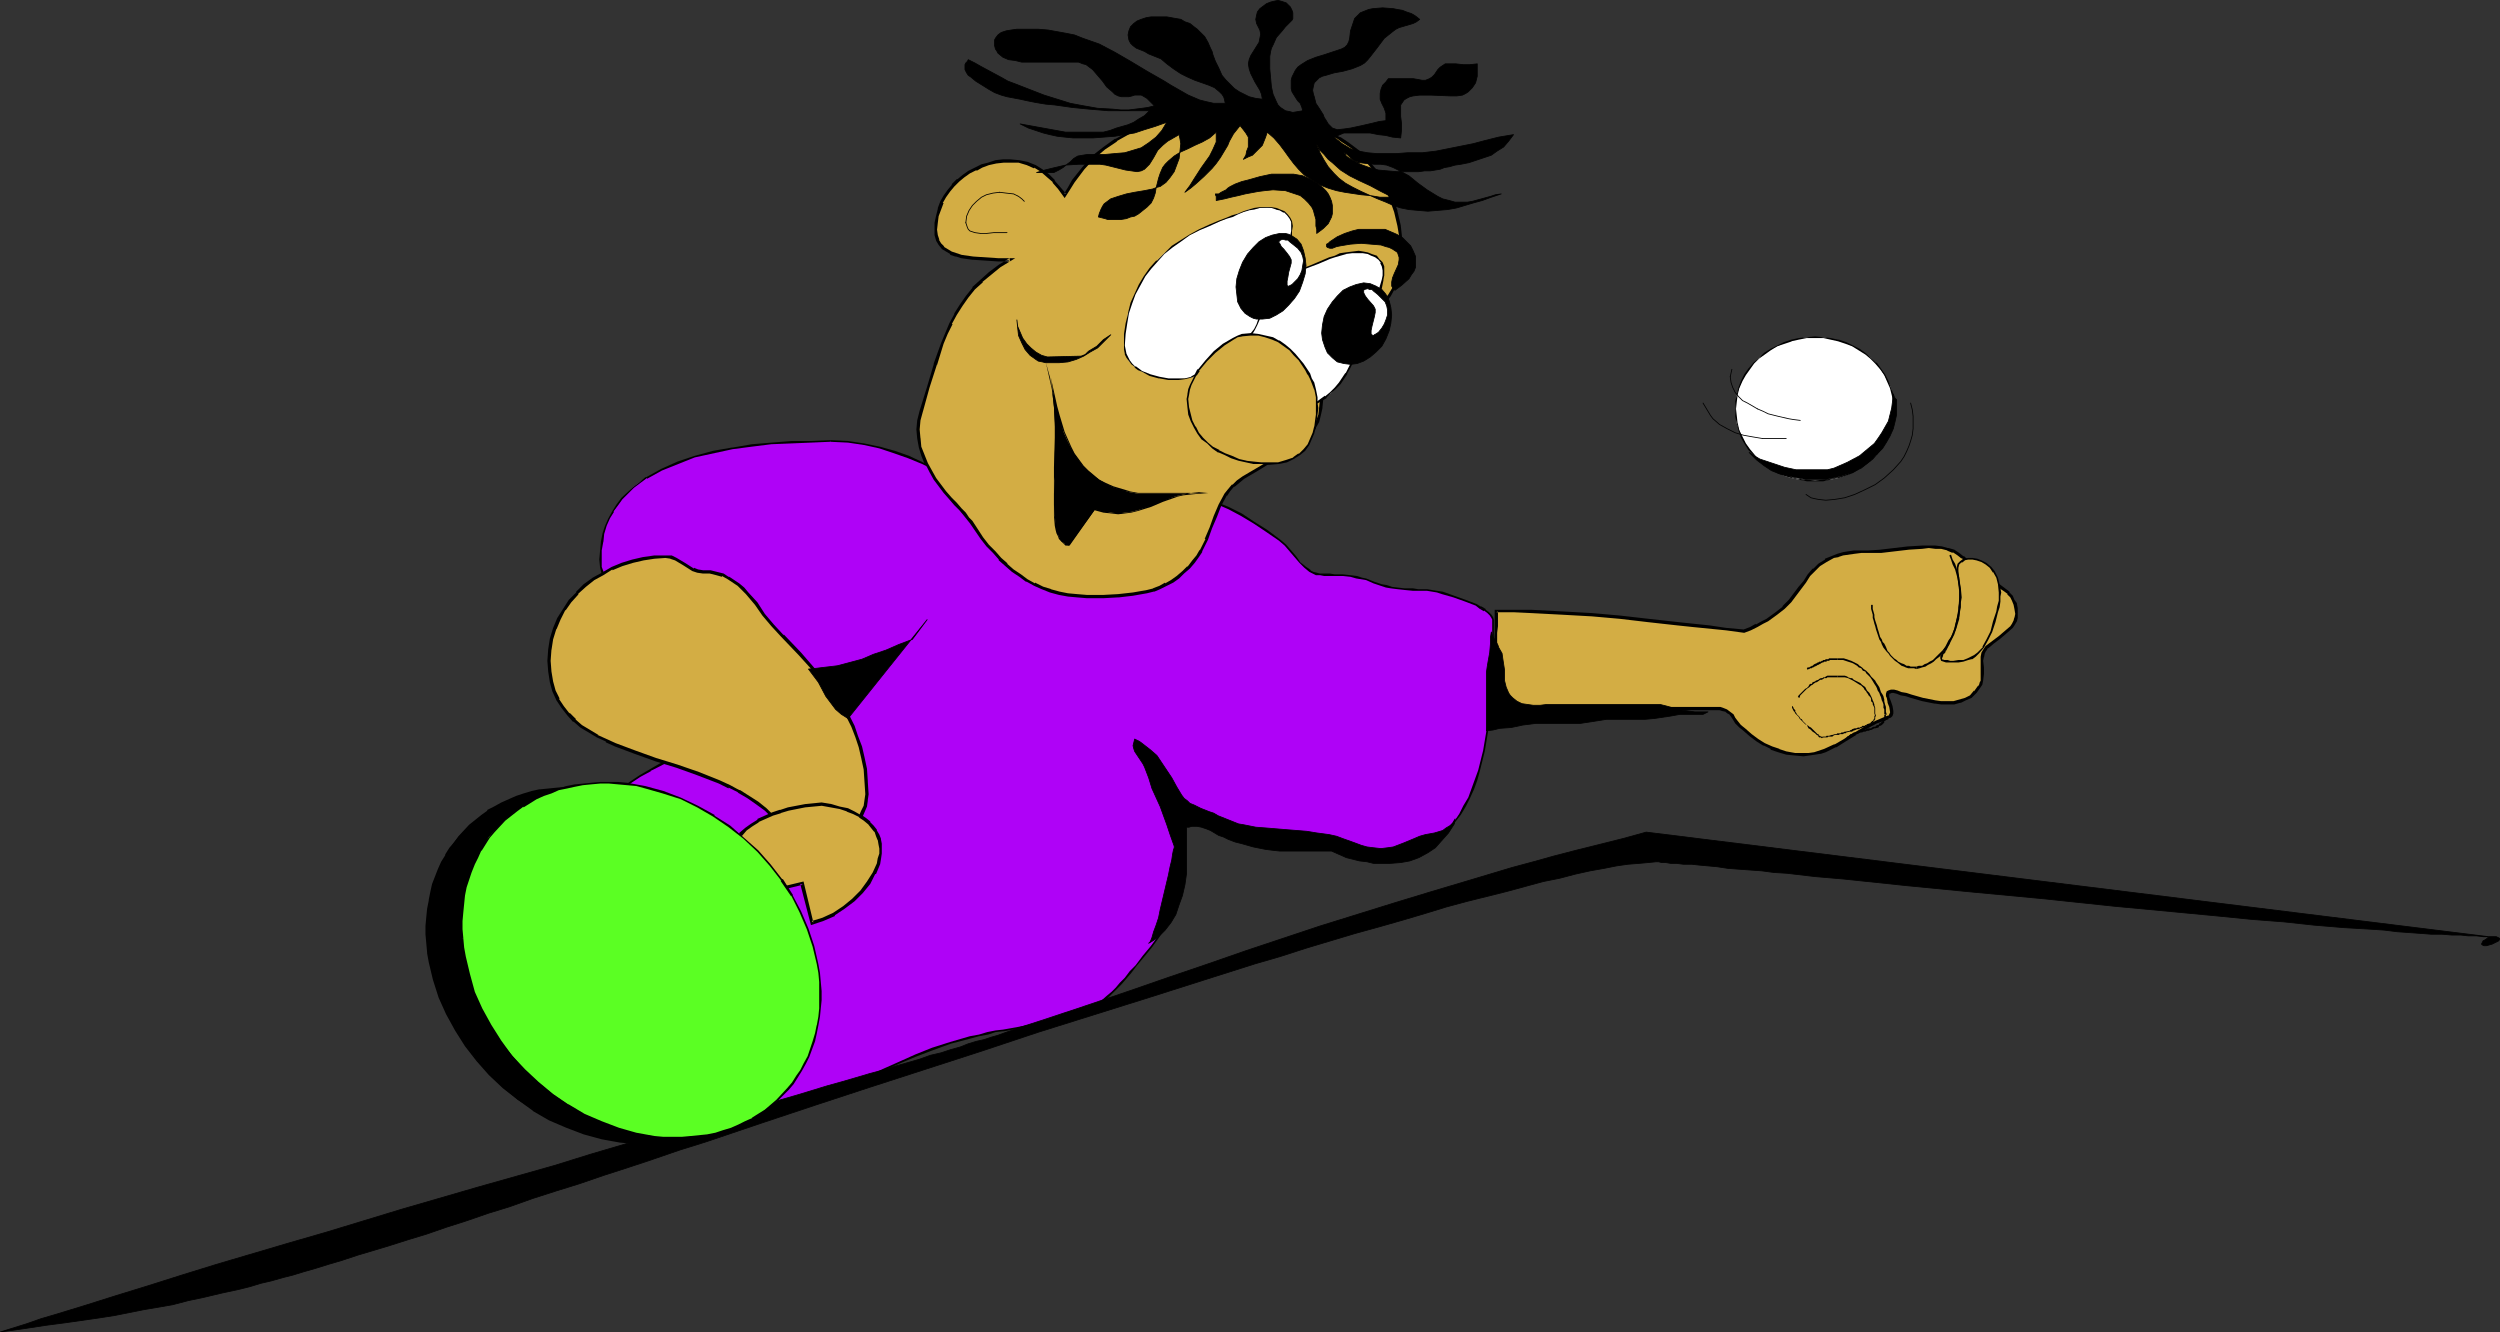 <?xml version="1.0" encoding="UTF-8" standalone="no"?>
<svg
   version="1.0"
   width="129.766mm"
   height="69.158mm"
   id="svg59"
   sodipodi:docname="Ping Pong - Player 03.wmf"
   xmlns:inkscape="http://www.inkscape.org/namespaces/inkscape"
   xmlns:sodipodi="http://sodipodi.sourceforge.net/DTD/sodipodi-0.dtd"
   xmlns="http://www.w3.org/2000/svg"
   xmlns:svg="http://www.w3.org/2000/svg">
  <rect width="100%" height="100%" fill="#333333" stroke="none"/>
  <sodipodi:namedview
     id="namedview59"
     pagecolor="#ffffff"
     bordercolor="#000000"
     borderopacity="0.25"
     inkscape:showpageshadow="2"
     inkscape:pageopacity="0.0"
     inkscape:pagecheckerboard="0"
     inkscape:deskcolor="#d1d1d1"
     inkscape:document-units="mm" />
  <defs
     id="defs1">
    <pattern
       id="WMFhbasepattern"
       patternUnits="userSpaceOnUse"
       width="6"
       height="6"
       x="0"
       y="0" />
  </defs>
  <path
     style="fill:#af02f7;fill-opacity:1;fill-rule:evenodd;stroke:none"
     d="m 162.973,86.509 -3.717,0.162 h -3.878 l -4.04,0.323 -3.878,0.485 -3.717,0.485 -3.878,0.808 -3.555,0.808 -3.394,1.131 -3.232,1.454 -2.909,1.615 -1.293,0.808 -1.293,0.969 -2.101,2.262 -0.97,1.292 -0.808,1.292 -0.808,1.292 -0.646,1.454 -0.485,1.615 -0.323,1.454 -0.162,1.777 -0.162,1.777 0.162,1.615 0.485,1.292 0.485,1.131 0.646,0.969 0.97,0.969 1.131,0.808 1.131,0.646 1.293,0.646 1.454,0.485 1.454,0.485 3.07,0.969 1.616,0.323 1.454,0.485 3.232,0.969 1.778,0.808 1.616,0.808 1.454,1.131 1.131,1.292 1.131,1.292 1.131,1.454 1.778,3.069 0.808,1.454 0.97,1.615 0.97,1.615 0.97,1.454 1.131,1.454 1.293,1.454 1.454,1.292 1.778,1.131 -2.424,0.323 -2.262,0.485 -4.363,0.808 -4.04,0.808 -3.878,0.969 -3.717,1.292 -1.778,0.646 -1.939,0.969 -1.778,0.808 -1.939,1.131 -1.939,1.131 -1.939,1.292 -1.778,1.131 -1.616,0.969 -1.454,1.131 -1.293,1.131 -1.131,1.292 -0.808,1.454 -0.323,0.808 -0.323,0.969 v 0.808 l -0.162,0.969 0.162,1.292 v 1.292 l 0.323,1.454 0.323,1.615 0.323,1.454 0.646,1.777 0.485,1.615 0.646,1.939 1.454,3.554 1.616,3.877 1.939,3.877 2.101,3.877 2.262,3.716 2.262,3.554 2.424,3.393 2.424,3.069 1.131,1.454 1.293,1.292 1.131,1.292 1.293,0.969 1.131,1.131 1.131,0.808 1.131,0.646 1.131,0.646 1.616,0.646 1.454,0.485 1.454,0.485 1.454,0.323 1.454,0.323 1.293,0.162 h 1.454 1.293 l 2.586,-0.323 2.586,-0.485 2.586,-0.808 2.586,-1.131 2.586,-1.131 2.747,-1.292 2.747,-1.292 3.07,-1.292 3.07,-1.454 3.232,-1.292 3.555,-1.131 3.878,-1.131 1.778,-0.323 1.616,-0.323 1.616,-0.485 1.454,-0.162 2.747,-0.485 2.424,-0.485 2.262,-0.323 1.939,-0.323 1.939,-0.323 1.616,-0.323 1.454,-0.485 1.616,-0.646 1.454,-0.808 1.454,-1.131 1.616,-1.292 0.97,-0.808 0.808,-0.808 0.808,-0.969 0.97,-1.131 0.97,-1.131 0.97,-1.131 1.616,-1.939 1.454,-1.939 1.293,-1.777 1.293,-1.615 0.97,-1.777 0.808,-1.777 0.646,-1.939 0.323,-1.939 0.162,-2.262 v -2.262 l -0.162,-2.585 -0.323,-1.292 -0.162,-1.454 -0.485,-1.454 -0.323,-1.615 -0.485,-1.615 -1.293,-3.554 -0.808,-1.939 -0.646,-2.1 -0.97,-2.1 0.323,1.131 0.323,1.292 0.323,0.969 0.485,1.131 0.485,0.808 0.646,0.969 1.454,1.454 1.616,1.454 1.778,1.131 1.939,0.808 2.101,0.808 2.101,0.646 4.363,0.808 2.101,0.323 2.101,0.162 1.939,0.162 1.616,0.323 1.616,0.162 15.514,2.908 2.262,0.162 2.262,-0.162 1.939,-0.323 1.939,-0.485 1.616,-0.646 1.616,-0.808 1.454,-0.969 1.454,-1.131 1.293,-1.131 0.97,-1.454 1.131,-1.454 0.97,-1.454 0.808,-1.615 0.646,-1.777 0.808,-1.777 0.485,-1.939 0.97,-3.877 0.646,-3.877 0.485,-4.039 0.323,-3.877 0.162,-3.877 0.162,-3.716 v -6.3 l -0.162,-0.485 -0.323,-0.485 -0.485,-0.485 -0.646,-0.485 -0.808,-0.485 -0.97,-0.485 -1.939,-0.808 -2.262,-0.808 -2.262,-0.646 -1.131,-0.323 -0.97,-0.162 -0.97,-0.162 h -0.808 -0.97 l -0.97,-0.162 h -1.616 l -1.454,-0.162 -1.293,-0.162 -0.97,-0.162 -0.808,-0.323 -1.616,-0.485 -1.454,-0.646 -0.97,-0.162 -0.97,-0.162 -1.131,-0.323 -1.454,-0.162 h -1.616 -0.97 -1.131 l -0.808,-0.162 -0.646,-0.162 -0.646,-0.162 -0.646,-0.323 -0.97,-0.808 -0.97,-0.969 -0.97,-0.969 -0.97,-1.292 -0.97,-0.969 -1.131,-1.131 -2.586,-1.777 -2.586,-1.615 -2.262,-1.615 -2.586,-1.292 -2.586,-0.969 -2.747,-0.808 -1.293,-0.162 -1.616,-0.323 h -1.454 l -1.778,-0.162 -1.454,0.162 h -1.293 l -2.586,0.323 -2.424,0.485 -2.262,0.485 -2.424,0.646 -2.424,0.485 -2.586,0.323 h -1.454 -1.454 -1.616 -1.778 l -3.07,-0.485 -3.07,-0.646 -2.909,-0.969 -2.747,-0.969 -2.747,-1.131 -5.171,-2.585 -5.171,-2.423 -2.586,-1.131 -2.909,-0.969 -2.747,-0.969 -3.07,-0.646 -3.232,-0.485 z"
     id="path1" />
  <path
     style="fill:#000000;fill-opacity:1;fill-rule:evenodd;stroke:none"
     d="m 162.973,86.348 -3.717,0.162 h -3.878 l -4.04,0.323 -3.878,0.323 -3.717,0.646 h -0.162 l -3.717,0.646 -3.555,0.969 -3.394,1.131 -3.232,1.454 -2.909,1.615 h -0.162 l -1.131,0.969 -1.293,0.969 -2.262,2.1 -0.97,1.292 -0.808,1.292 v 0 l -0.808,1.454 -0.646,1.454 -0.485,1.454 -0.323,1.615 v 0 l -0.162,1.777 -0.162,1.777 0.162,1.615 0.323,1.292 0.646,1.131 v 0.162 l 0.808,0.969 0.808,0.969 1.131,0.808 v 0 l 1.131,0.646 v 0 l 1.293,0.646 1.454,0.646 1.454,0.485 3.232,0.808 1.454,0.485 1.616,0.323 3.07,0.969 1.939,0.808 h -0.162 l 1.616,0.969 v -0.162 l 1.454,1.131 1.131,1.292 1.131,1.292 1.131,1.454 h -0.162 l 1.778,3.069 0.97,1.454 v 0 l 0.808,1.615 v 0 l 0.97,1.454 h 0.162 l 0.97,1.615 1.131,1.454 1.293,1.454 1.616,1.292 1.616,1.131 0.162,-0.323 -2.424,0.323 v 0 l -2.424,0.485 -4.202,0.646 -4.04,0.969 -3.878,0.969 -3.717,1.292 -1.939,0.646 -1.778,0.969 -1.939,0.808 -1.939,1.131 v 0 l -1.939,1.131 -1.939,1.292 v 0 l -1.616,1.131 v 0 l -1.616,0.969 v 0.162 l -1.454,0.969 -1.293,1.292 -1.293,1.292 -0.808,1.454 v 0 l -0.323,0.808 -0.323,0.808 v 0.162 0.808 l -0.162,0.969 0.162,1.292 v 1.292 l 0.323,1.454 v 0 l 0.323,1.615 0.323,1.615 0.485,1.615 0.646,1.777 0.646,1.777 1.454,3.716 1.616,3.716 1.939,3.877 2.101,3.877 v 0 l 2.262,3.877 2.262,3.554 v 0 l 2.424,3.393 2.424,3.069 1.293,1.454 1.131,1.292 1.131,1.131 1.293,1.131 1.131,0.969 1.131,0.969 1.131,0.646 0.162,0.162 0.97,0.485 1.616,0.646 1.616,0.646 1.454,0.323 1.454,0.323 v 0 l 1.454,0.323 1.293,0.162 h 1.454 1.293 l 2.586,-0.323 h 0.162 l 2.586,-0.485 2.586,-0.808 2.586,-1.131 2.586,-0.969 2.586,-1.292 2.909,-1.454 2.909,-1.292 3.07,-1.292 3.394,-1.292 3.555,-1.292 3.717,-0.969 1.778,-0.485 1.778,-0.323 1.454,-0.485 v 0 l 1.454,-0.162 h 0.162 l 2.747,-0.485 h -0.162 l 2.424,-0.323 2.262,-0.485 1.939,-0.323 1.939,-0.162 v 0 l 1.616,-0.485 1.616,-0.485 1.454,-0.646 1.616,-0.808 v -0.162 l 1.454,-0.969 1.616,-1.292 0.808,-0.808 0.97,-0.969 0.808,-0.808 0.97,-1.131 0.97,-1.131 0.97,-1.292 1.616,-1.939 1.454,-1.777 1.293,-1.777 1.131,-1.777 h 0.162 l 0.97,-1.777 0.808,-1.777 0.646,-1.939 0.323,-1.939 v 0 l 0.323,-2.262 v -2.262 l -0.323,-2.585 -0.162,-1.292 v 0 l -0.323,-1.454 -0.485,-1.615 -0.323,-1.454 -0.485,-1.777 -1.293,-3.554 -0.646,-1.939 -0.808,-1.939 -0.97,-2.262 -0.323,0.162 0.323,1.292 0.162,1.131 0.485,1.131 0.485,0.969 v 0 l 0.485,0.969 h 0.162 l 0.485,0.969 1.454,1.454 1.616,1.454 v 0 l 1.778,1.131 h 0.162 l 1.939,0.808 2.101,0.808 2.101,0.646 4.363,0.808 v 0 l 2.101,0.323 2.101,0.162 1.939,0.323 1.616,0.162 1.616,0.162 v 0 l 15.514,2.908 v 0 l 2.262,0.162 2.262,-0.162 1.939,-0.323 v 0 l 1.939,-0.485 1.778,-0.646 1.454,-0.808 h 0.162 l 1.454,-0.969 v 0 l 1.293,-1.131 1.293,-1.131 1.131,-1.454 1.131,-1.454 v 0 l 0.97,-1.615 v 0 l 0.808,-1.615 0.808,-1.777 0.646,-1.777 0.485,-1.777 0.97,-3.877 0.646,-3.877 v -0.162 l 0.485,-4.039 0.323,-3.877 0.162,-3.877 0.162,-3.716 v -6.3 l -0.162,-0.485 -0.323,-0.485 -0.485,-0.485 -0.646,-0.485 v -0.162 h -1.131 l 0.808,0.485 v -0.162 l 0.646,0.485 0.485,0.485 0.323,0.485 v 0 l 0.162,0.323 v 0 6.3 l -0.162,3.716 -0.162,3.877 -0.323,3.877 -0.485,4.039 v 0 l -0.646,3.877 -0.97,3.877 -0.646,1.777 -0.646,1.777 -0.646,1.777 -0.97,1.615 v 0 l -0.808,1.615 v 0 l -0.97,1.454 -1.131,1.292 -1.293,1.292 -1.454,0.969 v 0 l -1.454,0.969 h 0.162 l -1.616,0.808 -1.778,0.646 -1.939,0.485 h 0.162 l -1.939,0.323 -2.262,0.162 -2.262,-0.162 v 0 l -15.514,-2.908 v 0 l -1.616,-0.323 -1.616,-0.162 -1.939,-0.162 -2.101,-0.162 -2.101,-0.323 v 0 l -4.202,-0.969 -2.101,-0.485 -2.101,-0.808 -2.101,-0.969 h 0.162 l -1.778,-0.969 v 0 l -1.616,-1.292 -1.454,-1.615 -0.646,-0.969 v 0 l -0.485,-0.808 v 0 l -0.485,-0.969 -0.323,-1.131 -0.323,-1.131 -0.323,-1.292 -0.323,0.162 0.808,2.262 0.808,1.939 0.808,1.939 1.131,3.554 0.485,1.615 0.485,1.615 0.323,1.454 0.323,1.454 v 0 l 0.162,1.292 0.323,2.585 v 2.262 l -0.162,2.262 v -0.162 l -0.323,1.939 -0.646,1.939 -0.97,1.777 -0.97,1.777 h 0.162 l -1.131,1.615 -1.293,1.777 -1.616,1.939 -1.454,1.939 -1.131,1.131 -0.97,1.292 -0.97,0.969 -0.808,0.969 -0.808,0.808 -0.97,0.808 -1.454,1.292 -1.454,1.131 v -0.162 l -1.616,0.969 -1.454,0.646 -1.616,0.485 -1.616,0.323 h 0.162 l -1.939,0.323 -1.939,0.323 -2.262,0.323 -2.424,0.485 v 0 l -2.747,0.485 v 0 l -1.454,0.162 v 0 l -1.616,0.323 -1.616,0.485 -1.778,0.323 -3.878,1.131 -3.555,1.131 -3.232,1.292 -3.232,1.454 -2.909,1.292 -2.747,1.292 -2.747,1.292 -2.586,1.131 -2.586,1.131 -2.586,0.808 -2.586,0.485 v 0 l -2.586,0.323 h -1.293 l -1.454,-0.162 h -1.293 l -1.454,-0.323 v 0 l -1.293,-0.323 -1.454,-0.485 -1.616,-0.485 -1.616,-0.646 -1.131,-0.646 0.162,0.162 -1.131,-0.808 -1.131,-0.808 -1.131,-0.969 -1.293,-1.131 -1.131,-1.292 -1.293,-1.292 -1.131,-1.454 -2.424,-3.069 -2.424,-3.393 v 0 l -2.262,-3.554 -2.262,-3.716 v 0 l -2.101,-3.877 -1.778,-3.716 -1.778,-3.877 -1.454,-3.716 -0.646,-1.777 -0.485,-1.777 -0.485,-1.615 -0.485,-1.615 -0.323,-1.454 v 0 l -0.162,-1.454 -0.162,-1.292 -0.162,-1.292 0.162,-0.969 0.162,-0.808 v 0 l 0.162,-0.808 0.323,-0.808 v 0 l 0.808,-1.454 v 0 l 1.131,-1.292 1.293,-1.131 1.454,-1.131 v 0 l 1.616,-0.969 v 0 l 1.616,-1.131 v 0 l 1.939,-1.292 2.101,-1.131 h -0.162 l 1.939,-0.969 1.778,-0.969 1.939,-0.808 1.778,-0.808 3.878,-1.292 3.878,-0.969 4.04,-0.808 4.202,-0.808 2.424,-0.323 h -0.162 l 2.909,-0.485 -2.101,-1.454 -1.454,-1.292 -1.293,-1.454 -1.131,-1.454 -1.131,-1.454 h 0.162 l -0.97,-1.615 v 0.162 l -0.97,-1.615 v 0 l -0.808,-1.615 -1.778,-3.069 h -0.162 l -0.97,-1.454 -1.131,-1.292 -1.293,-1.292 -1.293,-0.969 v -0.162 l -1.616,-0.808 h -0.162 l -1.778,-0.808 -3.07,-0.969 -1.616,-0.485 -1.616,-0.323 -3.07,-0.969 -1.454,-0.485 -1.454,-0.485 -1.293,-0.646 h 0.162 l -1.293,-0.646 v 0 l -0.97,-0.808 -0.97,-0.808 -0.646,-1.131 v 0.162 l -0.485,-1.292 -0.485,-1.292 v 0.162 -1.615 -1.777 l 0.323,-1.777 v 0.162 l 0.162,-1.615 0.485,-1.615 0.646,-1.454 0.808,-1.292 h -0.162 l 0.97,-1.292 0.808,-1.131 2.262,-2.262 1.293,-0.969 1.293,-0.969 v 0.162 l 2.909,-1.615 3.232,-1.292 3.232,-1.292 3.717,-0.808 3.717,-0.808 v 0 l 3.717,-0.485 3.878,-0.485 4.04,-0.162 3.878,-0.162 3.717,-0.162 z"
     id="path2" />
  <path
     style="fill:#000000;fill-opacity:1;fill-rule:evenodd;stroke:none"
     d="m 291.445,119.465 -0.808,-0.485 h -0.162 l -0.808,-0.485 -2.101,-0.808 -2.262,-0.808 -2.262,-0.808 -1.131,-0.162 -0.97,-0.162 v 0 l -0.97,-0.162 h -0.808 -0.97 l -0.97,-0.162 h -1.616 l -1.454,-0.162 -1.293,-0.162 h 0.162 l -0.97,-0.323 -0.97,-0.162 -1.454,-0.485 -1.616,-0.646 -0.808,-0.162 -0.97,-0.323 -1.293,-0.162 v 0 l -1.454,-0.162 h -1.616 l -0.97,-0.162 h -1.131 -0.808 l -0.646,-0.162 v 0 l -0.646,-0.162 -0.646,-0.323 h 0.162 l -1.131,-0.808 -0.97,-0.808 -0.808,-1.131 -0.97,-1.131 -0.97,-1.131 -1.131,-0.969 -2.586,-1.939 v 0 l -2.586,-1.615 -2.424,-1.615 v 0 l -2.586,-1.292 -2.424,-0.969 -2.747,-0.808 -1.454,-0.323 v 0 l -1.616,-0.162 -1.454,-0.162 h -1.778 -1.454 l -1.293,0.162 -2.586,0.323 h -0.162 l -2.262,0.485 -2.424,0.485 -2.424,0.646 -2.262,0.485 v 0 l -2.586,0.323 h -1.454 -1.454 -1.616 -1.778 l -3.07,-0.485 v 0 l -3.07,-0.646 -2.747,-0.969 -2.909,-0.969 -2.586,-1.131 -5.333,-2.585 -5.01,-2.423 -2.747,-1.292 -2.747,-0.969 -2.909,-0.808 -3.07,-0.646 v 0 l -3.232,-0.485 -3.394,-0.162 v 0.323 l 3.394,0.162 3.232,0.485 v 0 l 2.909,0.646 2.909,0.969 2.747,0.969 2.747,1.131 5.171,2.585 5.171,2.423 2.747,1.131 2.747,0.969 2.747,0.969 3.07,0.646 h 0.162 l 3.07,0.485 h 1.778 l 1.616,0.162 1.454,-0.162 h 1.454 l 2.586,-0.323 v 0 l 2.424,-0.485 2.424,-0.646 2.262,-0.485 2.424,-0.485 v 0 l 2.586,-0.323 h 1.293 l 1.454,-0.162 1.778,0.162 1.454,0.162 1.616,0.162 h -0.162 l 1.454,0.323 2.747,0.646 2.586,1.131 2.424,1.292 v 0 l 2.424,1.454 2.424,1.615 v 0 l 2.586,1.777 1.131,0.969 0.97,1.131 0.97,1.131 0.97,1.131 0.97,0.969 0.97,0.808 0.646,0.323 0.646,0.323 h 0.808 l 0.808,0.162 h 1.131 0.97 1.616 l 1.454,0.162 v 0 l 1.131,0.323 0.97,0.162 0.97,0.162 1.454,0.646 1.454,0.485 0.97,0.323 0.97,0.162 v 0 l 1.293,0.162 1.454,0.162 1.616,0.162 h 0.97 0.97 0.808 l 0.97,0.162 v 0 l 0.97,0.162 0.97,0.323 2.262,0.646 2.262,0.808 2.101,0.808 0.808,0.646 v 0 z"
     id="path3" />
  <path
     style="fill:#d3ad44;fill-opacity:1;fill-rule:evenodd;stroke:none"
     d="m 293.546,119.95 h 3.394 3.394 l 3.07,0.162 3.07,0.162 5.818,0.323 5.494,0.485 5.656,0.646 5.818,0.646 2.909,0.323 3.232,0.323 3.232,0.485 3.555,0.323 1.293,-0.485 1.131,-0.646 1.131,-0.485 0.97,-0.485 1.778,-1.292 1.454,-1.292 1.131,-1.292 1.131,-1.292 0.97,-1.292 0.808,-1.131 0.97,-1.292 0.97,-1.131 0.97,-0.969 1.293,-0.808 1.616,-0.646 0.808,-0.323 0.97,-0.323 0.97,-0.162 1.293,-0.162 h 1.293 1.293 l 2.586,-0.162 2.747,-0.323 2.747,-0.323 2.586,-0.162 1.293,-0.162 1.293,0.162 1.293,0.162 1.131,0.162 1.131,0.485 0.97,0.485 0.808,0.646 0.808,0.969 0.646,0.808 0.808,0.646 1.454,1.131 1.778,0.969 1.616,0.969 1.293,1.131 0.646,0.485 0.485,0.646 0.485,0.646 0.323,0.808 0.162,0.969 0.162,0.969 -0.162,0.808 -0.162,0.646 -0.323,0.646 -0.485,0.485 -1.131,0.969 -1.131,0.969 -1.293,0.969 -1.131,0.969 -0.485,0.646 -0.323,0.646 -0.162,0.646 -0.162,0.808 0.162,1.292 v 1.292 l -0.162,1.292 -0.162,0.646 -0.323,0.485 -0.808,1.131 -0.808,0.808 -0.97,0.485 -1.131,0.485 -1.131,0.323 h -1.293 -1.293 l -1.131,-0.162 -2.424,-0.485 -2.262,-0.646 -1.131,-0.323 -0.808,-0.162 -0.808,-0.323 -0.808,-0.162 h -0.485 l -0.323,0.162 -0.162,0.162 -0.162,0.162 v 0.323 l 0.162,0.485 0.162,0.808 0.323,0.969 0.162,0.808 v 0.485 l -0.162,0.323 -0.323,0.323 -0.323,0.162 -2.262,0.969 -2.101,1.131 -2.101,1.131 -1.939,1.292 -1.939,0.969 -1.939,0.969 -0.97,0.323 -1.131,0.162 -0.97,0.323 h -1.131 -1.778 l -1.616,-0.323 -1.454,-0.485 -1.454,-0.485 -1.454,-0.808 -1.293,-0.808 -1.293,-0.969 -1.293,-0.969 -0.808,-0.808 -0.646,-0.646 -0.485,-0.808 -0.485,-0.485 -0.485,-0.646 -0.646,-0.485 -0.646,-0.162 -0.646,-0.162 h -0.485 -20.038 -2.424 l -1.939,0.162 h -1.778 l -1.454,0.162 h -1.293 l -1.131,0.162 -4.04,0.485 -0.97,0.162 -1.293,0.162 -1.454,0.162 h -1.778 -2.101 -2.424 l 0.162,-0.808 v -0.969 l 0.162,-1.131 v -1.454 l 0.162,-2.746 0.162,-3.069 v -3.231 -2.908 l 0.162,-1.292 z"
     id="path4" />
  <path
     style="fill:#000000;fill-opacity:1;fill-rule:evenodd;stroke:none"
     d="m 293.869,119.95 -0.323,0.162 h 3.394 l 3.394,0.162 3.07,0.162 3.07,0.162 5.818,0.323 5.494,0.485 v 0 l 5.494,0.646 5.818,0.646 3.07,0.323 3.232,0.323 3.232,0.323 3.555,0.485 1.293,-0.485 1.293,-0.646 v 0 l 1.131,-0.646 0.97,-0.485 v 0 l 1.778,-1.292 1.454,-1.131 v 0 l 1.293,-1.292 0.97,-1.292 0.97,-1.292 0.97,-1.292 0.808,-1.292 0.97,-0.969 v 0 l 0.97,-0.969 1.293,-0.808 v 0 l 1.454,-0.808 0.97,-0.162 h -0.162 l 0.97,-0.323 1.131,-0.162 1.131,-0.162 v 0 l 1.293,-0.162 h 1.293 2.586 v 0 l 2.747,-0.323 2.747,-0.323 v 0 l 2.586,-0.162 1.293,-0.162 1.293,0.162 h 1.293 -0.162 l 1.293,0.323 h -0.162 l 1.131,0.485 v -0.162 l 0.97,0.646 v 0 l 0.808,0.646 v -0.162 l 0.808,0.969 0.646,0.808 v 0 l 0.808,0.646 1.454,1.131 1.778,1.131 1.454,0.969 1.454,0.969 0.646,0.485 h -0.162 l 0.646,0.646 0.323,0.646 v 0 l 0.323,0.808 v 0 l 0.162,0.808 v 0 l 0.162,0.969 -0.162,0.808 v -0.162 l -0.162,0.646 -0.323,0.646 v 0 l -0.323,0.485 v 0 l -1.131,0.969 -1.131,0.969 -1.293,0.969 -1.293,0.969 -0.323,0.485 -0.485,0.808 -0.162,0.808 v 0.808 1.292 1.292 1.292 0 l -0.323,0.646 0.162,-0.162 -0.323,0.646 v -0.162 l -0.808,1.131 v -0.162 l -0.808,0.969 v 0 l -0.97,0.485 v 0 l -1.131,0.323 v 0 l -1.131,0.323 h 0.162 -1.293 -1.293 l -1.131,-0.162 v 0 l -2.424,-0.485 -2.262,-0.646 -0.97,-0.323 -0.97,-0.162 -0.808,-0.323 -0.646,-0.162 h -0.646 l -0.485,0.162 -0.323,0.162 -0.162,0.485 v 0.485 l 0.162,0.323 0.162,0.808 v 0.162 l 0.323,0.808 v 0 l 0.162,0.969 v -0.162 0.485 -0.162 l -0.162,0.323 v 0 l -0.162,0.323 0.162,-0.162 -0.485,0.162 v 0 l -2.262,0.969 v 0 l -2.101,1.131 -1.939,1.131 h -0.162 l -1.939,1.292 -1.939,1.131 0.162,-0.162 -2.101,0.969 -0.97,0.323 v 0 l -0.97,0.323 -1.131,0.162 h 0.162 -1.131 -1.778 0.162 l -1.778,-0.323 -1.454,-0.485 h 0.162 l -1.454,-0.485 v 0 l -1.454,-0.646 v 0 l -1.293,-0.808 -1.293,-0.969 -1.293,-1.131 -0.808,-0.646 v 0 l -0.646,-0.808 -0.485,-0.646 -0.323,-0.646 -0.646,-0.485 -0.646,-0.485 -0.808,-0.323 -0.485,-0.162 h -23.109 l -1.939,0.162 h -1.778 l -1.454,0.162 -1.293,0.162 h -0.162 -1.131 l -3.878,0.485 -1.131,0.162 h 0.162 l -1.293,0.162 -1.454,0.162 h -1.778 -2.101 -2.424 l 0.323,0.323 0.162,-0.808 v 0 -0.969 0 l 0.162,-1.131 v -1.454 l 0.162,-2.746 0.162,-3.069 v -3.231 -2.908 l 0.162,-1.292 v -2.908 l -0.646,-0.323 v 3.231 1.292 l -0.162,2.908 v 3.231 l -0.162,3.069 -0.162,2.746 v 1.454 1.131 0 l -0.162,0.969 v 0 l -0.162,1.131 h 2.747 2.101 l 1.778,-0.162 h 1.454 l 1.293,-0.162 v 0 l 1.131,-0.162 3.878,-0.485 1.131,-0.162 v 0 h 1.293 l 1.454,-0.162 1.778,-0.162 h 1.939 22.947 v 0 l 0.485,0.162 0.808,0.162 h -0.162 l 0.646,0.485 v -0.162 l 0.485,0.646 0.323,0.485 0.485,0.808 0.646,0.646 0.162,0.162 0.808,0.646 1.293,1.131 1.293,0.969 1.293,0.808 h 0.162 l 1.293,0.646 v 0.162 l 1.454,0.485 v 0 l 1.616,0.485 1.616,0.162 v 0 l 1.778,0.162 1.131,-0.162 v 0 l 1.131,-0.162 0.97,-0.162 h 0.162 l 0.97,-0.323 1.939,-0.969 h 0.162 l 1.778,-1.131 2.101,-1.292 h -0.162 l 2.101,-1.131 2.101,-1.131 v 0 l 2.262,-0.808 v -0.162 l 0.485,-0.162 0.323,-0.323 0.162,-0.485 v -0.485 0 l -0.162,-0.969 -0.323,-0.969 v 0 l -0.323,-0.808 v -0.323 0 -0.323 0.162 l 0.162,-0.323 -0.162,0.162 0.162,-0.162 v 0.162 l 0.323,-0.162 h -0.162 0.485 l 0.646,0.162 0.808,0.323 0.97,0.162 0.97,0.323 2.262,0.646 2.424,0.485 h 0.162 l 1.131,0.162 h 1.293 1.293 v 0 l 1.131,-0.323 h 0.162 l 0.97,-0.485 v 0 l 1.131,-0.485 0.97,-0.969 v 0 l 0.808,-1.131 v 0 l 0.323,-0.485 0.162,-0.808 0.162,-1.292 v -1.292 l -0.162,-1.292 0.162,-0.808 v 0.162 l 0.162,-0.808 0.323,-0.646 v 0.162 l 0.323,-0.646 v 0.162 l 1.131,-0.969 1.293,-0.969 1.131,-0.969 1.293,-1.131 0.323,-0.485 0.485,-0.808 0.162,-0.646 v -0.808 -1.131 l -0.162,-0.808 v -0.162 l -0.485,-0.646 -0.323,-0.808 -0.646,-0.646 v -0.162 l -0.646,-0.485 -1.293,-0.969 -1.616,-0.969 -1.616,-1.131 -1.616,-1.131 -0.808,-0.646 h 0.162 l -0.646,-0.808 -0.808,-0.808 h -0.162 l -0.808,-0.646 v 0 l -0.97,-0.646 -1.131,-0.323 h -0.162 l -1.131,-0.323 v 0 l -1.293,-0.162 h -1.293 -1.293 l -2.586,0.162 h -0.162 l -2.747,0.323 -2.747,0.323 h 0.162 l -2.586,0.162 h -1.293 -1.293 -0.162 l -1.131,0.162 -0.97,0.162 -1.131,0.323 v 0 l -0.808,0.323 -1.616,0.646 v 0.162 l -1.293,0.808 -0.97,0.969 h -0.162 l -0.97,1.131 -0.808,1.292 -0.97,1.131 -0.97,1.292 -0.97,1.292 -1.293,1.292 h 0.162 l -1.454,1.131 -1.778,1.292 v 0 l -0.97,0.485 -1.131,0.646 v -0.162 l -1.131,0.646 -1.293,0.485 h 0.162 l -3.555,-0.323 -3.232,-0.485 -3.07,-0.323 -3.07,-0.323 -5.818,-0.646 -5.656,-0.646 v 0 l -5.494,-0.485 -5.818,-0.323 -3.07,-0.162 -3.07,-0.162 h -3.394 -3.717 z"
     id="path5" />
  <path
     style="fill:#d3ad44;fill-opacity:1;fill-rule:evenodd;stroke:none"
     d="m 180.749,80.532 1.293,-4.685 1.454,-4.362 1.454,-4.039 0.646,-2.1 0.97,-1.777 0.97,-1.939 0.97,-1.777 1.293,-1.615 1.293,-1.615 1.454,-1.615 1.778,-1.454 1.778,-1.292 2.101,-1.292 h -2.424 l -2.424,-0.162 -2.424,-0.162 -2.262,-0.323 -1.131,-0.323 -0.97,-0.323 -0.808,-0.485 -0.808,-0.646 -0.646,-0.646 -0.323,-0.808 -0.323,-0.969 v -0.969 -1.454 l 0.162,-1.454 0.485,-1.292 0.485,-1.292 0.646,-1.131 0.646,-1.131 0.97,-0.969 0.97,-0.969 0.97,-0.969 1.131,-0.646 1.293,-0.646 1.293,-0.646 1.293,-0.323 1.293,-0.485 1.454,-0.162 h 1.454 l 1.778,0.162 1.616,0.323 1.454,0.646 1.293,0.808 1.293,0.969 1.131,1.131 1.131,1.292 0.97,1.454 0.97,-1.454 0.808,-1.454 1.778,-2.423 1.939,-2.1 2.262,-1.939 2.262,-1.615 2.586,-1.454 2.747,-1.131 3.07,-0.969 3.232,-0.485 3.232,-0.485 2.909,-0.323 2.909,-0.162 h 5.333 l 2.424,0.162 2.262,0.323 2.262,0.323 2.101,0.485 1.939,0.485 1.939,0.646 1.778,0.646 1.616,0.808 1.454,0.969 1.454,0.808 1.454,0.969 1.131,1.131 1.131,1.131 1.131,1.131 0.97,1.131 0.808,1.292 0.808,1.292 0.646,1.292 0.646,1.292 0.97,2.746 0.646,2.908 0.323,2.746 0.162,2.908 v 1.131 l -0.162,1.131 -0.162,0.969 -0.323,1.131 -0.808,1.939 -0.97,1.615 -1.293,1.615 -1.131,1.615 -2.909,3.069 -3.07,2.908 -1.131,1.615 -1.293,1.615 -0.97,1.777 -0.808,1.939 -0.323,0.969 -0.162,0.969 -0.162,1.131 v 1.131 l -0.162,1.615 -0.323,1.454 -0.323,1.292 -0.646,1.292 -0.646,0.969 -0.808,0.969 -0.97,0.808 -1.131,0.969 -2.262,1.454 -2.586,1.454 -2.747,1.454 -2.747,1.615 -1.131,0.808 -0.808,0.808 -0.808,0.969 -0.808,0.808 -1.131,2.1 -0.808,2.262 -0.97,2.1 -0.808,2.262 -1.131,2.262 -0.646,1.131 -0.646,1.131 -1.131,1.131 -0.97,0.969 -0.97,0.969 -1.293,0.646 -1.131,0.646 -1.131,0.646 -1.293,0.485 -1.293,0.323 -2.747,0.485 -2.909,0.323 -2.909,0.162 h -3.232 l -1.939,-0.162 -1.778,-0.162 -1.778,-0.323 -1.616,-0.485 -1.616,-0.646 -1.616,-0.646 -1.454,-0.808 -1.293,-0.808 -1.454,-0.969 -1.293,-1.131 -1.131,-1.292 -1.293,-1.292 -1.131,-1.292 -1.131,-1.454 -2.262,-3.231 -0.485,-0.646 -0.808,-0.808 -0.808,-0.969 -0.97,-1.131 -0.97,-0.969 -0.97,-1.292 -0.97,-1.292 -0.97,-1.292 -0.97,-1.454 -0.808,-1.454 -0.646,-1.615 -0.485,-1.777 -0.323,-1.615 -0.162,-1.777 0.162,-1.777 z"
     id="path6" />
  <path
     style="fill:#000000;fill-opacity:1;fill-rule:evenodd;stroke:none"
     d="m 181.073,80.694 1.293,-4.685 1.454,-4.523 v 0.162 l 1.293,-4.2 0.808,-1.939 0.97,-1.939 h -0.162 l 0.97,-1.777 v 0 l 1.131,-1.777 1.131,-1.615 1.293,-1.615 v 0 l 1.616,-1.454 h -0.162 l 1.778,-1.454 1.778,-1.454 2.909,-1.777 h -3.394 l -2.424,-0.162 -2.424,-0.162 v 0 l -2.262,-0.323 -0.97,-0.323 v 0 l -0.97,-0.323 v 0 l -0.808,-0.485 v 0 l -0.808,-0.485 h 0.162 l -0.646,-0.646 v 0 l -0.485,-0.808 0.162,0.162 -0.323,-0.969 -0.162,-1.131 v 0.162 l 0.162,-1.454 v 0 l 0.162,-1.292 0.485,-1.292 v 0 l 0.485,-1.292 h -0.162 l 0.646,-1.131 0.808,-1.131 0.808,-0.969 v 0 l 0.97,-0.969 v 0 l 0.97,-0.808 1.131,-0.808 v 0 l 1.293,-0.646 v 0.162 l 1.131,-0.646 1.293,-0.485 v 0 l 1.454,-0.323 1.454,-0.162 h -0.162 1.454 1.778 -0.162 l 1.616,0.485 v 0 l 1.454,0.646 v -0.162 l 1.293,0.808 1.293,1.131 1.131,0.969 h -0.162 l 1.131,1.292 1.293,1.777 1.131,-1.777 0.808,-1.292 1.939,-2.585 1.939,-2.1 v 0 l 2.101,-1.777 2.424,-1.615 h -0.162 l 2.586,-1.454 v 0 l 2.747,-1.131 3.07,-0.969 v 0 l 3.232,-0.485 3.07,-0.485 3.07,-0.323 h -0.162 l 2.909,-0.162 h 5.333 l 2.424,0.162 h -0.162 l 2.424,0.162 2.101,0.485 2.262,0.323 1.939,0.646 h -0.162 l 1.939,0.646 1.778,0.646 1.616,0.808 v 0 l 1.616,0.808 h -0.162 l 1.454,0.969 1.454,0.969 1.131,0.969 v 0 l 1.131,1.131 v 0 l 0.97,1.131 0.97,1.131 0.97,1.292 0.646,1.292 v 0 l 0.808,1.292 h -0.162 l 0.646,1.292 0.97,2.746 v 0 l 0.646,2.746 0.485,2.908 v -0.162 2.908 1.131 0 l -0.162,1.131 -0.162,0.969 -0.323,0.969 v 0 l -0.808,1.939 h 0.162 l -0.97,1.615 v 0 l -1.293,1.615 -1.293,1.615 -2.909,3.069 V 63.893 l -2.909,3.069 v 0 l -1.293,1.615 -1.293,1.615 v 0 l -0.97,1.777 v 0 l -0.808,1.939 v 0 l -0.323,1.131 -0.162,0.969 -0.162,1.131 v 0 1.131 l -0.162,1.615 v 0 l -0.162,1.454 v 0 l -0.485,1.292 -0.646,1.131 0.162,-0.162 -0.808,1.131 -0.808,0.969 v 0 l -0.808,0.808 -1.131,0.808 -2.424,1.454 h 0.162 l -2.586,1.454 -2.747,1.615 v 0 l -2.747,1.615 -1.131,0.808 -0.808,0.808 h -0.162 l -0.808,0.969 -0.646,0.808 -1.131,2.1 v 0 l -0.97,2.262 -0.808,2.262 -0.97,2.262 h 0.162 l -1.131,2.262 v -0.162 l -0.646,1.131 -0.808,0.969 -0.97,1.292 v -0.162 l -0.97,0.969 -1.131,0.969 -1.131,0.808 -1.131,0.646 v -0.162 l -1.131,0.646 -1.293,0.485 h 0.162 l -1.293,0.323 -2.747,0.485 -2.909,0.323 v 0 l -2.909,0.162 h -3.232 l -1.939,-0.162 -1.778,-0.162 v 0 l -1.616,-0.323 -1.778,-0.485 h 0.162 l -1.616,-0.485 -1.616,-0.808 v 0.162 l -1.454,-0.808 v 0 l -1.293,-0.969 -1.454,-0.969 -1.293,-1.131 h 0.162 l -1.293,-1.131 v 0 l -1.131,-1.292 -1.293,-1.292 -1.131,-1.454 -2.101,-3.231 -0.646,-0.646 -0.646,-0.969 -0.808,-0.808 -0.97,-1.131 -0.97,-0.969 -1.131,-1.292 -0.97,-1.292 -0.97,-1.292 -0.808,-1.454 v 0 l -0.808,-1.454 v 0 l -0.646,-1.615 -0.646,-1.615 v 0 l -0.162,-1.777 v 0.162 l -0.162,-1.777 0.162,-1.777 v 0 l 0.485,-1.777 -0.646,-0.162 -0.485,1.939 v 0 l -0.162,1.777 0.162,1.777 v 0 l 0.323,1.777 v 0 l 0.485,1.615 0.646,1.615 h 0.162 l 0.808,1.615 v 0 l 0.808,1.454 0.97,1.292 0.97,1.292 1.131,1.292 0.97,1.131 0.97,0.969 0.808,0.969 0.646,0.808 0.646,0.808 2.101,3.069 1.131,1.454 1.293,1.292 1.131,1.292 v 0.162 l 1.293,1.131 v 0 l 1.293,1.131 1.454,0.969 1.293,0.969 h 0.162 l 1.454,0.808 v 0 l 1.454,0.646 1.616,0.646 v 0 l 1.778,0.485 1.778,0.323 v 0 l 1.778,0.162 1.939,0.162 h 3.232 l 2.909,-0.162 h 0.162 l 2.747,-0.323 2.747,-0.485 1.293,-0.323 h 0.162 l 1.131,-0.485 1.293,-0.646 v 0 l 1.293,-0.646 1.131,-0.808 0.97,-0.969 1.131,-0.969 v 0 l 0.97,-1.131 0.808,-1.131 0.646,-0.969 v -0.162 l 1.131,-2.262 v 0 l 0.808,-2.262 0.97,-2.262 0.808,-2.1 v 0 l 1.131,-2.1 v 0.162 l 0.646,-0.969 0.808,-0.969 v 0.162 l 0.97,-0.808 0.97,-0.808 2.747,-1.615 v 0 l 2.586,-1.615 2.586,-1.454 h 0.162 l 2.424,-1.454 0.97,-0.808 0.97,-0.808 v -0.162 l 0.808,-0.969 0.808,-0.969 v -0.162 l 0.646,-1.131 0.323,-1.292 v 0 l 0.323,-1.454 v -0.162 l 0.162,-1.615 v -1.131 0.162 l 0.162,-1.131 0.162,-1.131 0.323,-0.969 v 0 l 0.808,-1.777 h -0.162 l 0.97,-1.777 v 0 l 1.293,-1.615 1.293,-1.615 v 0.162 l 2.909,-3.069 v 0 l 2.909,-3.069 1.293,-1.454 1.293,-1.777 v 0 l 0.97,-1.777 v 0 l 0.808,-1.777 v -0.162 l 0.323,-0.969 0.162,-1.131 0.162,-0.969 v -0.162 -1.131 l -0.162,-2.908 v 0 l -0.323,-2.908 -0.646,-2.746 v -0.162 l -0.97,-2.746 -0.646,-1.292 v 0 l -0.646,-1.292 v 0 l -0.808,-1.292 -0.97,-1.292 -0.97,-1.131 -0.97,-1.292 v 0 l -1.131,-1.131 v 0 l -1.293,-0.969 -1.293,-0.969 -1.454,-0.969 h -0.162 l -1.454,-0.808 v -0.162 l -1.778,-0.808 -1.616,-0.646 -1.939,-0.646 v 0 l -2.101,-0.485 -2.101,-0.485 -2.101,-0.323 -2.424,-0.323 v 0 l -2.424,-0.162 h -5.333 l -2.909,0.162 v 0 l -3.07,0.323 -3.07,0.485 -3.232,0.485 v 0 l -3.07,0.969 -2.747,1.131 v 0.162 l -2.586,1.454 h -0.162 l -2.262,1.615 -2.262,1.777 v 0 l -1.939,2.262 -1.939,2.423 -0.808,1.454 -0.808,1.292 h 0.485 l -1.131,-1.292 -1.131,-1.292 v -0.162 l -1.131,-1.131 -1.293,-0.969 -1.293,-0.808 v 0 l -1.616,-0.646 v 0 l -1.616,-0.323 v 0 L 198.202,31.26 h -1.454 v 0 l -1.454,0.162 -1.454,0.485 v 0 l -1.293,0.323 -1.293,0.646 v 0 l -1.293,0.646 v 0 l -1.131,0.808 -0.97,0.808 h -0.162 l -0.97,0.969 v 0.162 l -0.808,0.969 -0.808,1.131 -0.646,1.131 v 0 l -0.485,1.292 v 0.162 l -0.323,1.292 -0.323,1.454 v 0 1.454 0 0.969 l 0.323,1.131 0.485,0.808 0.646,0.808 0.808,0.485 v 0 l 0.808,0.485 v 0.162 l 0.97,0.323 h 0.162 l 0.97,0.323 2.262,0.323 h 0.162 l 2.424,0.162 2.424,0.162 h 2.424 l -0.162,-0.646 -2.101,1.292 -1.939,1.454 -1.616,1.454 v 0 l -1.616,1.454 v 0.162 l -1.293,1.615 -1.131,1.615 -1.131,1.777 v 0.162 l -0.97,1.777 v 0 l -0.808,1.939 -0.808,1.939 -1.454,4.039 v 0.162 l -1.293,4.362 -1.454,4.685 z"
     id="path7" />
  <path
     style="fill:#d3ad44;fill-opacity:1;fill-rule:evenodd;stroke:none"
     d="m 137.925,112.196 -1.131,-0.162 -0.808,-0.323 -1.778,-0.969 -1.616,-0.969 -0.97,-0.485 h -0.97 -2.262 l -2.262,0.323 -1.939,0.485 -2.101,0.646 -1.939,0.808 -1.939,0.969 -1.778,1.131 -1.616,1.292 -1.616,1.454 -1.293,1.454 -1.293,1.777 -0.97,1.777 -0.808,1.939 -0.646,1.939 -0.323,2.1 -0.162,2.262 0.162,2.1 0.323,1.939 0.485,1.939 0.808,1.615 0.97,1.454 0.97,1.454 1.293,1.131 1.293,1.131 1.616,1.131 1.616,0.969 1.616,0.808 1.939,0.808 3.878,1.454 4.04,1.454 4.04,1.292 4.202,1.454 4.202,1.615 1.939,0.969 1.939,0.969 1.778,1.131 1.778,1.131 1.616,1.292 1.454,1.292 1.454,1.615 1.293,1.777 0.97,1.939 0.97,1.939 2.424,-0.808 2.424,-0.808 2.262,-1.131 2.101,-1.292 0.97,-0.646 0.808,-0.808 0.808,-0.808 0.646,-0.969 0.485,-0.969 0.485,-0.969 0.162,-1.292 0.162,-1.131 -0.162,-2.423 -0.162,-2.423 -0.485,-2.262 -0.485,-2.262 -0.646,-1.939 -0.808,-2.1 -0.97,-1.777 -0.97,-1.939 -1.293,-1.777 -1.293,-1.777 -1.293,-1.777 -1.454,-1.615 -3.07,-3.554 -3.555,-3.393 -1.778,-2.1 -1.778,-2.1 -1.616,-2.262 -1.616,-1.939 -0.97,-0.808 -0.808,-0.808 -0.97,-0.808 -0.97,-0.646 -1.131,-0.485 -1.131,-0.323 -1.293,-0.323 z"
     id="path8" />
  <path
     style="fill:#000000;fill-opacity:1;fill-rule:evenodd;stroke:none"
     d="m 137.925,111.873 v 0 l -0.97,-0.162 v 0 l -0.808,-0.323 v 0.162 l -1.778,-1.131 -1.616,-0.969 v 0 l -0.97,-0.485 h -1.131 v 0 h -2.262 v 0 l -2.262,0.323 -2.101,0.485 v 0 l -2.101,0.646 -1.939,0.808 v 0 l -1.939,1.131 v 0 l -1.778,0.969 -1.778,1.292 -1.454,1.454 v 0.162 l -1.454,1.454 -1.131,1.777 v 0 l -1.131,1.777 v 0 l -0.808,1.939 v 0 l -0.646,2.1 -0.323,2.1 v 0 l -0.162,2.262 0.162,2.1 v 0 l 0.323,2.1 0.485,1.777 v 0 l 0.808,1.777 v 0 l 0.97,1.454 1.131,1.454 v 0 l 1.131,1.292 h 0.162 l 1.293,1.131 1.616,0.969 1.616,0.969 v 0 l 1.778,0.808 v 0.162 l 1.778,0.808 3.878,1.454 4.04,1.454 4.202,1.292 4.04,1.454 4.202,1.615 1.939,0.969 v -0.162 l 1.939,0.969 h -0.162 l 1.939,1.131 1.616,1.131 1.778,1.292 1.454,1.454 v 0 l 1.293,1.454 1.293,1.777 1.131,1.939 v -0.162 l 0.97,2.262 2.747,-0.808 2.424,-0.969 2.262,-0.969 v 0 l 2.101,-1.292 h 0.162 l 0.808,-0.808 0.97,-0.646 v -0.162 l 0.646,-0.808 0.808,-0.808 0.485,-1.131 0.485,-1.131 0.162,-1.131 v -0.162 l 0.162,-1.131 -0.162,-2.423 v -0.162 l -0.162,-2.423 -0.485,-2.262 -0.485,-2.1 v 0 l -0.808,-2.1 -0.646,-1.939 -0.97,-1.939 h -0.162 l -0.97,-1.777 v -0.162 l -1.131,-1.777 -1.293,-1.777 -1.293,-1.777 -1.616,-1.615 -3.07,-3.554 v 0 l -3.394,-3.554 v 0.162 l -1.939,-2.1 -1.778,-2.1 -1.454,-2.262 -1.778,-1.939 -0.808,-0.969 v 0 l -0.97,-0.808 -0.97,-0.646 -0.97,-0.646 h -0.162 l -0.97,-0.646 v 0 l -1.293,-0.323 v 0 l -1.293,-0.323 v 0 h -1.454 v 0.646 h 1.454 -0.162 l 1.293,0.323 v 0 l 1.131,0.323 v -0.162 l 1.131,0.646 v 0 l 0.97,0.646 0.97,0.646 0.808,0.808 v 0 l 0.808,0.808 1.778,2.1 1.454,2.1 1.778,2.1 1.939,2.1 v 0 l 3.394,3.554 v 0 l 3.07,3.393 1.454,1.615 1.454,1.777 1.293,1.777 1.131,1.777 v 0 l 0.97,1.777 v 0 l 0.97,1.939 0.808,2.1 0.646,1.939 v 0 l 0.485,2.1 0.485,2.262 0.162,2.423 v 0 l 0.162,2.423 -0.162,1.131 v 0 l -0.162,1.131 v 0 l -0.485,0.969 -0.485,1.131 0.162,-0.162 -0.808,0.969 -0.646,0.808 v 0 l -0.808,0.646 -0.97,0.808 h 0.162 l -2.262,1.292 v -0.162 l -2.262,1.131 -2.424,0.808 -2.424,0.808 0.485,0.162 -0.97,-1.939 v -0.162 l -1.131,-1.777 -1.293,-1.777 -1.293,-1.615 h -0.162 l -1.454,-1.454 -1.616,-1.292 -1.778,-1.131 -1.778,-1.131 h -0.162 l -1.778,-0.969 v 0 l -2.101,-0.969 -4.04,-1.615 -4.202,-1.454 -4.202,-1.292 -4.04,-1.454 -3.878,-1.454 -1.778,-0.808 v 0 l -1.778,-0.808 h 0.162 l -1.616,-0.969 -1.616,-0.969 -1.293,-1.131 h 0.162 l -1.293,-1.292 v 0.162 l -1.131,-1.454 -0.97,-1.454 h 0.162 l -0.808,-1.615 v 0 l -0.485,-1.777 -0.323,-1.939 v 0 l -0.162,-2.1 0.162,-2.262 v 0.162 l 0.323,-2.1 0.646,-2.1 v 0.162 l 0.808,-1.939 v 0 l 0.97,-1.939 v 0.162 l 1.131,-1.615 1.454,-1.615 h -0.162 l 1.616,-1.454 1.616,-1.292 1.778,-0.969 v 0 l 1.778,-1.131 v 0.162 l 1.939,-0.808 2.101,-0.646 v 0 l 2.101,-0.485 2.101,-0.323 v 0 l 2.262,-0.162 h -0.162 l 1.131,0.162 h -0.162 l 0.97,0.323 v 0 l 1.616,0.969 1.778,1.131 0.97,0.323 1.131,0.162 v 0 z"
     id="path9" />
  <path
     style="fill:#000000;fill-opacity:1;fill-rule:evenodd;stroke:none"
     d="m 236.986,96.849 h -13.736 l -1.778,-0.323 -1.616,-0.485 -1.454,-0.485 -1.454,-0.646 -1.293,-0.808 -1.131,-0.808 -1.131,-0.969 -0.97,-0.969 -1.616,-2.262 -0.808,-1.454 -0.646,-1.292 -0.646,-1.454 -0.485,-1.615 -0.485,-1.777 -0.485,-1.777 -1.939,-8.724 0.646,2.908 0.485,3.069 0.323,2.908 0.162,3.069 0.162,2.908 -0.162,3.069 v 2.746 2.585 l -0.162,2.585 v 2.262 l 0.162,2.1 0.162,1.939 0.162,0.808 0.162,0.646 0.323,0.646 0.162,0.485 0.323,0.485 0.485,0.323 0.485,0.323 0.485,0.162 5.171,-7.108 1.616,0.485 1.454,0.162 1.454,0.162 1.293,-0.162 1.293,-0.162 1.293,-0.323 2.424,-0.808 2.424,-0.969 2.586,-0.969 1.454,-0.323 1.454,-0.162 1.616,-0.162 z"
     id="path10" />
  <path
     style="fill:#000000;fill-opacity:1;fill-rule:evenodd;stroke:none"
     d="m 236.986,96.849 v -0.162 h -13.736 l -1.778,-0.323 h 0.162 l -1.616,-0.485 -1.616,-0.485 -1.454,-0.646 -1.293,-0.646 -1.131,-0.969 -0.97,-0.808 v 0 l -0.97,-0.969 v 0 l -1.778,-2.423 -0.646,-1.292 -0.646,-1.454 -0.646,-1.454 -0.485,-1.615 -0.485,-1.615 -0.485,-1.777 v 0 l -1.939,-8.724 h -0.323 l 0.808,2.908 0.485,3.069 0.323,2.908 0.162,3.069 v 2.908 l -0.162,5.816 v 2.585 2.585 2.262 2.1 l 0.162,1.939 0.162,0.808 v 0 l 0.162,0.646 0.323,0.646 0.162,0.485 0.485,0.485 0.485,0.485 0.323,0.323 h 0.808 l 5.01,-7.108 -0.162,0.162 1.778,0.485 v 0 l 1.454,0.162 1.454,0.162 1.293,-0.162 1.293,-0.162 1.293,-0.323 v 0 l 2.586,-0.808 2.262,-0.969 2.747,-0.969 h -0.162 l 1.454,-0.323 1.454,-0.162 1.616,-0.162 h 1.778 v -0.162 l -1.778,-0.162 -1.616,0.162 -1.454,0.323 -1.454,0.323 v 0 l -2.586,0.808 -2.424,0.969 -2.424,0.969 v 0 l -1.293,0.323 -1.293,0.162 h -1.293 -1.454 l -1.454,-0.323 v 0 l -1.778,-0.485 -5.171,7.108 h 0.162 l -0.485,-0.162 v 0 l -0.485,-0.162 -0.323,-0.485 v 0.162 l -0.323,-0.485 -0.323,-0.485 -0.162,-0.808 -0.162,-0.646 v 0.162 l -0.162,-0.808 -0.323,-1.939 v -2.1 -2.262 -2.585 l 0.162,-2.585 0.162,-5.816 -0.162,-2.908 -0.162,-3.069 -0.323,-2.908 -0.485,-3.069 -0.646,-2.908 h -0.323 l 1.939,8.724 v 0.162 l 0.485,1.777 0.485,1.615 0.646,1.615 0.646,1.454 0.646,1.454 0.646,1.292 1.778,2.423 v 0 l 0.97,0.969 v 0 l 0.97,0.969 1.293,0.808 1.293,0.808 1.293,0.485 1.616,0.646 1.616,0.323 v 0 l 1.778,0.323 h 13.736 v -0.162 z"
     id="path11" />
  <path
     style="fill:#000000;fill-opacity:1;fill-rule:evenodd;stroke:#000000;stroke-width:0.162px;stroke-linecap:round;stroke-linejoin:round;stroke-miterlimit:4;stroke-dasharray:none;stroke-opacity:1"
     d="m 0.081,261.305 2.586,-0.808 2.586,-0.808 2.747,-0.969 2.747,-0.808 5.818,-1.777 6.141,-1.939 6.302,-1.939 6.626,-2.1 6.787,-2.1 7.11,-2.1 7.11,-2.1 7.272,-2.1 14.867,-4.523 15.029,-4.362 14.867,-4.2 7.272,-2.262 7.11,-2.1 7.11,-1.939 6.949,-2.1 3.394,-0.969 3.232,-0.808 6.626,-1.939 6.141,-1.777 5.818,-1.777 2.909,-0.808 2.747,-0.808 2.747,-0.808 2.424,-0.646 2.586,-0.808 2.262,-0.646 2.262,-0.646 2.262,-0.808 2.101,-0.485 1.939,-0.646 1.778,-0.485 1.616,-0.646 1.616,-0.485 1.454,-0.323 1.454,-0.485 1.131,-0.323 4.525,-1.615 4.525,-1.454 4.363,-1.454 4.363,-1.454 8.08,-2.746 7.918,-2.746 7.595,-2.585 7.434,-2.585 14.544,-4.846 7.272,-2.262 7.272,-2.262 7.434,-2.262 7.595,-2.262 8.08,-2.423 4.202,-1.131 4.04,-1.131 4.363,-1.131 4.525,-1.131 4.525,-1.131 4.686,-1.292 165.317,20.517 h -1.131 l -1.293,-0.162 h -1.616 l -1.454,-0.162 h -1.778 l -1.939,-0.162 h -2.101 l -2.101,-0.162 -2.262,-0.162 -2.262,-0.162 -2.586,-0.323 -2.424,-0.162 -2.747,-0.162 -2.747,-0.162 -5.818,-0.485 -5.979,-0.646 -6.302,-0.485 -6.464,-0.646 -6.787,-0.646 -13.736,-1.292 -13.736,-1.454 -13.736,-1.292 -6.626,-0.646 -6.626,-0.646 -6.141,-0.646 -6.141,-0.646 -5.656,-0.485 -2.747,-0.323 -2.747,-0.323 -2.586,-0.162 -2.424,-0.323 -2.262,-0.162 -2.262,-0.162 -2.101,-0.162 -2.101,-0.323 -1.778,-0.162 -1.778,-0.162 -1.454,-0.162 h -1.616 l -1.293,-0.162 h -1.131 l -0.97,-0.162 h -0.808 l -0.646,-0.162 h -0.485 l -1.616,0.162 -1.778,0.162 -2.101,0.162 -2.262,0.323 -2.424,0.485 -2.747,0.485 -2.909,0.646 -3.07,0.808 -3.232,0.646 -3.555,0.969 -3.555,0.969 -3.878,0.969 -3.878,0.969 -4.202,1.131 -4.202,1.292 -4.363,1.292 -4.525,1.292 -4.686,1.292 -4.848,1.454 -4.848,1.454 -5.01,1.615 -5.01,1.454 -10.181,3.231 -10.666,3.393 -10.827,3.393 -10.827,3.393 -11.15,3.716 -21.978,7.108 -10.827,3.554 -10.666,3.554 -10.504,3.554 -5.171,1.615 -5.171,1.777 -4.848,1.615 -5.01,1.615 -4.686,1.615 -4.686,1.454 -4.525,1.454 -4.525,1.615 -4.202,1.292 -4.202,1.454 -4.04,1.292 -3.717,1.292 -3.717,1.131 -3.555,1.131 -3.232,0.969 -3.232,0.969 -2.909,0.969 -2.747,0.808 -2.586,0.808 -2.262,0.646 -2.101,0.646 -1.939,0.485 -2.262,0.646 -2.101,0.485 -2.101,0.646 -1.939,0.485 -3.717,0.808 -3.394,0.808 -3.07,0.646 -3.07,0.808 -5.656,0.969 -5.656,1.131 -3.07,0.485 -3.394,0.485 -3.394,0.485 -3.717,0.485 -2.101,0.323 -2.101,0.323 -2.262,0.323 z M 488.274,183.762 l -0.323,0.323 -0.485,0.323 -0.323,0.162 -0.162,0.323 -0.162,0.323 0.162,0.162 0.323,0.162 h 0.485 l 1.131,-0.323 0.97,-0.485 0.323,-0.162 0.162,-0.323 v -0.162 l -0.323,-0.162 -0.323,-0.162 h -0.808 z"
     id="path12" />
  <path
     style="fill:#000000;fill-opacity:1;fill-rule:evenodd;stroke:none"
     d="m 354.631,131.42 v 0 l 0.162,-0.162 h 0.162 l 0.162,-0.162 h 0.323 l 0.162,-0.162 h 0.162 l 0.162,-0.162 h 0.162 l 0.162,-0.162 h 0.162 l 0.162,-0.162 h 0.162 l 0.162,-0.162 h 0.162 l 0.162,-0.162 0.323,-0.162 v 0 h 0.162 l 0.162,-0.162 h 0.162 0.323 v -0.162 h 0.162 0.323 l 0.162,-0.162 v 0 h 0.323 1.131 v -0.323 h -1.131 -0.323 -0.162 l -0.162,0.162 h -0.162 -0.323 l -0.162,0.162 v 0 h -0.323 l -0.162,0.162 h -0.162 l -0.162,0.162 h -0.162 -0.162 l -0.162,0.162 h -0.162 l -0.162,0.162 h -0.162 l -0.162,0.162 h -0.162 l -0.162,0.162 -0.162,0.162 h -0.162 l -0.162,0.162 h -0.162 l -0.162,0.162 h -0.323 l -0.162,0.162 v 0 z"
     id="path13" />
  <path
     style="fill:#000000;fill-opacity:1;fill-rule:evenodd;stroke:none"
     d="m 360.448,129.481 h 0.808 0.323 l 0.485,0.162 0.485,0.162 0.485,0.162 0.485,0.162 0.808,0.485 0.323,0.323 0.485,0.162 0.323,0.485 0.485,0.162 0.162,0.323 0.485,0.485 0.323,0.323 0.323,0.485 0.485,0.808 0.323,0.485 0.162,0.323 0.162,0.485 0.323,0.485 0.162,0.485 0.162,0.323 0.162,0.646 0.162,0.323 0.162,0.485 v 0.646 l 0.162,0.323 v 0.485 0.646 -0.162 h 0.485 v 0 l -0.162,-0.485 v -0.485 -0.485 l -0.162,-0.485 -0.162,-0.646 v -0.323 l -0.162,-0.646 -0.162,-0.323 -0.323,-0.485 -0.162,-0.485 -0.162,-0.485 -0.323,-0.485 -0.323,-0.485 -0.162,-0.323 -0.485,-0.485 -0.323,-0.323 -0.323,-0.485 -0.323,-0.323 -0.323,-0.323 -0.485,-0.323 -0.323,-0.323 -0.485,-0.323 -0.323,-0.323 -0.97,-0.485 -0.323,-0.162 -0.485,-0.162 -0.485,-0.162 -0.485,-0.162 h -0.485 -0.808 z"
     id="path14" />
  <path
     style="fill:#000000;fill-opacity:1;fill-rule:evenodd;stroke:none"
     d="m 369.659,140.144 h 0.162 l -0.162,0.162 v 0.485 l -0.162,0.162 v 0.162 l -0.162,0.323 -0.162,0.162 -0.323,0.323 h -0.162 l -0.162,0.323 h -0.323 l -0.323,0.323 h -0.323 l -0.323,0.162 -0.162,0.162 h -0.323 -0.323 l -0.323,0.162 -0.323,0.162 h -0.323 l -0.323,0.162 h -0.323 l -0.162,0.162 -0.485,0.162 h -0.323 l -0.323,0.162 -0.162,0.162 h -0.323 l -0.323,0.323 -0.323,0.162 -0.162,0.162 0.323,0.323 0.162,-0.323 0.162,-0.162 h 0.323 l 0.323,-0.162 0.162,-0.162 0.323,-0.162 h 0.323 l 0.323,-0.162 0.323,-0.162 h 0.323 l 0.323,-0.162 h 0.323 l 0.323,-0.162 h 0.323 l 0.323,-0.162 h 0.162 l 0.323,-0.162 0.323,-0.162 h 0.162 l 0.646,-0.162 0.162,-0.323 h 0.162 l 0.323,-0.162 0.485,-0.485 v -0.323 h 0.162 l 0.162,-0.323 v -0.323 -0.323 -0.162 l 0.162,-0.162 z"
     id="path15" />
  <path
     style="fill:#d3ad44;fill-opacity:1;fill-rule:evenodd;stroke:none"
     d="m 383.234,129.805 h 0.97 l 0.97,-0.162 0.808,-0.323 0.808,-0.323 0.646,-0.323 0.646,-0.485 0.97,-1.131 0.808,-1.615 0.808,-1.615 0.646,-1.777 0.485,-1.939 0.323,-1.131 0.162,-0.969 v -0.969 -0.808 l -0.162,-1.615 -0.323,-1.292 -0.646,-1.131 -0.646,-0.969 -0.808,-0.646 -0.97,-0.485 -0.97,-0.323 -0.808,-0.162 h -0.808 l -0.808,0.162 -0.646,0.485 -0.485,0.485 -0.162,0.485 v 0.808 l 0.162,1.454 0.323,2.585 v 1.131 l -0.162,2.262 -0.162,1.777 -0.485,1.615 -0.485,1.615 -0.646,1.131 -0.485,1.131 -0.485,0.808 -0.323,0.323 -0.162,0.323 -0.323,0.646 v 0.323 l 0.162,0.323 0.323,0.162 0.485,0.162 h 0.323 0.485 z"
     id="path16" />
  <path
     style="fill:#000000;fill-opacity:1;fill-rule:evenodd;stroke:none"
     d="m 383.234,129.966 h 0.97 l 0.97,-0.162 v 0 l 0.97,-0.323 0.646,-0.162 h 0.162 l 0.646,-0.485 v 0 l 0.646,-0.646 0.97,-1.131 0.808,-1.454 0.808,-1.615 0.646,-1.939 0.485,-1.939 0.323,-0.969 0.162,-1.131 v 0 -0.969 l 0.162,-0.808 -0.323,-1.615 v 0 l -0.323,-1.292 -0.646,-1.292 -0.646,-0.808 -0.97,-0.808 -0.97,-0.485 -0.808,-0.323 -0.97,-0.162 h -0.808 l -0.97,0.162 -0.646,0.485 -0.485,0.485 -0.162,0.646 v 0.808 l 0.162,1.454 v 0 l 0.323,2.585 v 1.131 l -0.162,2.262 -0.323,1.777 v 0 l -0.323,1.615 -0.485,1.454 -0.646,1.292 -0.485,0.969 v 0 l -0.646,0.808 v 0.162 l -0.162,0.323 v -0.162 l -0.162,0.323 v 0.162 l -0.323,0.485 v 0.485 l 0.162,0.485 0.485,0.162 0.485,0.162 h 0.323 0.485 0.646 v -0.323 h -0.646 l -0.485,-0.162 h -0.323 -0.485 0.162 l -0.485,-0.162 0.162,0.162 -0.162,-0.323 v 0 l 0.162,-0.323 v 0 l 0.162,-0.646 v 0.162 l 0.323,-0.323 v 0 l 0.162,-0.485 v 0.162 l 0.485,-0.969 v 0 l 0.485,-0.969 0.646,-1.292 0.485,-1.454 0.485,-1.615 v -0.162 l 0.162,-1.777 0.162,-2.262 v -1.131 l -0.323,-2.585 v -0.162 l -0.162,-1.292 v 0 -0.808 0.162 l 0.162,-0.646 v 0 l 0.485,-0.485 v 0.162 l 0.646,-0.485 h -0.162 l 0.808,-0.162 v 0 h 0.808 l 0.808,0.162 v 0 l 0.97,0.323 0.808,0.485 v 0 l 0.808,0.646 0.646,0.969 v -0.162 l 0.646,1.131 0.323,1.292 v 0 l 0.162,1.615 v 0.808 0.969 -0.162 l -0.323,1.131 -0.162,0.969 -0.646,1.939 -0.485,1.939 -0.808,1.615 -0.808,1.454 h 0.162 l -1.131,1.131 -0.646,0.485 v 0 l -0.646,0.323 v 0 l -0.646,0.323 -0.808,0.323 v 0 h -0.97 l -0.97,0.162 z"
     id="path17" />
  <path
     style="fill:#d3ad44;fill-opacity:1;fill-rule:evenodd;stroke:none"
     d="m 161.196,157.753 1.939,0.323 1.616,0.323 1.454,0.485 1.293,0.485 1.131,0.646 0.97,0.646 0.97,0.808 0.646,0.808 0.485,0.646 0.485,0.969 0.323,0.808 0.162,0.969 v 0.808 0.969 l -0.162,0.969 -0.162,0.969 -0.808,1.939 -1.131,1.777 -1.293,1.777 -1.778,1.777 -1.778,1.454 -1.939,1.292 -2.101,0.969 -2.262,0.646 -1.939,-7.754 -7.757,1.939 -0.97,-0.485 -1.131,-0.323 -1.131,-0.485 -1.131,-0.485 -0.97,-0.485 -0.808,-0.646 -0.162,-0.485 -0.323,-0.485 -0.162,-0.485 v -0.485 l 0.162,-1.615 0.323,-1.454 0.485,-1.292 0.646,-1.131 0.808,-1.131 1.131,-0.969 1.131,-0.969 1.293,-0.808 1.293,-0.646 1.616,-0.646 1.454,-0.485 1.454,-0.485 3.394,-0.646 z"
     id="path18" />
  <path
     style="fill:#000000;fill-opacity:1;fill-rule:evenodd;stroke:none"
     d="m 161.357,158.076 h -0.162 l 1.778,0.323 1.778,0.323 1.454,0.485 h -0.162 l 1.293,0.485 v 0 l 1.293,0.646 h -0.162 l 0.97,0.646 0.97,0.808 -0.162,-0.162 0.646,0.808 0.646,0.808 v -0.162 l 0.323,0.969 v 0 l 0.323,0.808 v -0.162 l 0.162,0.969 v 0 l 0.162,0.808 v 0.969 0 l -0.323,0.969 -0.162,0.969 v 0 l -0.808,1.777 v 0 l -1.131,1.777 -1.293,1.777 v 0 l -1.616,1.615 v 0 l -1.778,1.454 -1.939,1.292 v 0 l -2.101,0.969 -2.101,0.646 0.323,0.323 -1.939,-8.077 -8.08,1.939 h 0.162 l -1.131,-0.485 -1.131,-0.323 -1.131,-0.485 -1.131,-0.485 0.162,0.162 -0.97,-0.646 -0.808,-0.646 0.162,0.162 -0.323,-0.485 v 0.162 l -0.162,-0.485 v 0 l -0.162,-0.485 v -0.485 0 l 0.162,-1.615 v 0 l 0.162,-1.292 v 0 l 0.646,-1.292 h -0.162 l 0.808,-1.131 0.808,-1.131 v 0.162 l 0.97,-1.131 1.131,-0.808 1.293,-0.808 h -0.162 l 1.454,-0.646 1.454,-0.646 1.616,-0.485 h -0.162 l 1.616,-0.485 3.232,-0.646 3.394,-0.323 -0.162,-0.646 -3.232,0.323 -3.394,0.646 -1.454,0.485 h -0.162 l -1.454,0.485 -1.454,0.646 -1.454,0.646 v 0.162 l -1.293,0.808 -1.131,0.808 -1.131,0.969 v 0.162 l -0.808,1.131 -0.808,1.131 v 0 l -0.485,1.454 v 0 l -0.323,1.454 v 0 l -0.162,1.615 v 0.646 l 0.162,0.485 0.323,0.485 v 0.162 l 0.323,0.323 0.808,0.646 0.97,0.646 v 0 l 1.131,0.485 1.131,0.485 1.131,0.323 1.131,0.485 7.918,-1.939 -0.485,-0.162 2.101,8.077 2.424,-0.808 2.262,-0.969 v -0.162 l 1.939,-1.292 1.939,-1.454 v 0 l 1.616,-1.615 v 0 l 1.454,-1.777 0.97,-1.939 h 0.162 l 0.808,-1.939 v 0 l 0.162,-0.969 0.162,-1.131 v -0.969 -0.808 -0.162 l -0.162,-0.808 v -0.162 l -0.323,-0.808 v 0 l -0.485,-0.808 v -0.162 l -0.646,-0.808 -0.646,-0.646 v -0.162 l -0.808,-0.646 -0.97,-0.646 h -0.162 l -1.131,-0.646 v 0 l -1.293,-0.646 v 0 l -1.616,-0.323 -1.616,-0.485 -1.939,-0.323 z"
     id="path19" />
  <path
     style="fill:#ffffff;fill-opacity:1;fill-rule:evenodd;stroke:none"
     d="m 266.559,63.085 0.485,-0.162 0.485,-0.162 0.485,-0.323 0.162,-0.646 0.485,-0.969 0.646,-1.292 0.808,-1.615 0.646,-1.454 0.485,-1.615 0.162,-0.808 v -0.969 l -0.162,-0.808 -0.162,-0.808 -0.485,-0.485 -0.646,-0.646 -0.808,-0.323 -0.808,-0.323 -0.808,-0.162 h -0.97 -1.293 l -1.293,0.162 -0.97,0.323 -1.131,0.323 -1.131,0.323 -0.97,0.485 -1.131,0.485 -1.293,0.485 -2.101,0.808 -1.939,0.969 -1.939,0.969 -1.778,1.131 -1.616,1.292 -1.616,1.292 -1.293,1.292 -1.293,1.454 -1.131,1.615 -1.131,1.777 -0.808,1.615 -0.808,1.939 -0.646,1.939 -0.323,1.939 -0.323,2.1 v 2.262 0.808 l 0.162,0.808 0.323,0.808 0.485,0.646 0.485,0.646 0.485,0.485 0.808,0.485 0.646,0.485 1.616,0.646 1.778,0.485 1.778,0.323 h 1.939 1.293 l 1.293,-0.323 1.131,-0.646 1.131,-0.646 1.131,-0.808 1.131,-0.646 1.939,-0.969 1.939,-1.292 0.97,-0.646 0.808,-0.969 0.97,-0.969 0.646,-0.969 0.646,-0.969 0.485,-0.969 0.485,-0.969 0.323,-1.131 0.323,-0.969 0.162,-1.292 V 66.8 l 0.162,-0.969 0.162,-0.969 0.323,-0.969 v -0.485 l -0.162,-0.323 z"
     id="path20" />
  <path
     style="fill:#000000;fill-opacity:1;fill-rule:evenodd;stroke:none"
     d="m 266.72,63.085 -0.162,0.162 0.646,-0.162 0.485,-0.162 0.323,-0.485 0.323,-0.485 0.485,-1.131 0.646,-1.131 0.808,-1.615 0.808,-1.454 0.323,-1.615 v -0.162 l 0.162,-0.808 v -0.969 -0.808 l -0.323,-0.808 -0.646,-0.646 -0.485,-0.646 -0.97,-0.323 -0.808,-0.323 -0.808,-0.162 v 0 l -0.97,-0.162 -1.293,0.162 -1.293,0.162 v 0 l -1.131,0.162 -0.97,0.485 -1.131,0.323 -1.131,0.485 -1.131,0.485 -1.131,0.485 -2.101,0.808 -1.939,0.969 -1.939,0.969 h -0.162 l -1.778,1.131 v 0 l -1.616,1.292 -1.454,1.292 -1.454,1.454 -1.293,1.454 -1.131,1.615 h -0.162 l -0.97,1.615 v 0 l -0.808,1.777 -0.808,1.939 -0.646,1.777 -0.323,2.1 v 0 l -0.323,2.1 v 2.262 0.808 0 l 0.162,0.969 0.323,0.646 v 0.162 l 0.485,0.646 v 0 l 0.485,0.646 0.646,0.485 0.646,0.485 v 0 l 0.646,0.485 h 0.162 l 1.616,0.646 1.778,0.485 v 0 l 1.778,0.323 1.939,0.162 1.293,-0.162 h 0.162 l 1.131,-0.323 1.131,-0.485 v 0 l 2.424,-1.615 h -0.162 l 1.131,-0.485 2.101,-1.131 v 0 l 1.939,-1.131 v -0.162 l 0.808,-0.808 0.97,-0.808 0.97,-0.969 0.646,-0.969 0.646,-0.969 v -0.162 l 0.485,-0.808 0.485,-0.969 0.323,-1.131 0.323,-1.131 v 0 l 0.162,-1.292 0.162,-1.131 v -0.969 0.162 l 0.323,-0.969 0.162,-1.131 v -0.485 0 l -0.162,-0.323 v 0.162 l 0.162,-0.162 -0.162,-0.162 -0.323,0.162 v 0.323 0 l 0.162,0.485 v 0 l -0.323,0.969 -0.162,0.969 v 0 l -0.162,0.969 v 1.131 l -0.323,1.292 v -0.162 l -0.162,1.131 -0.323,1.131 -0.485,0.969 -0.485,0.969 v -0.162 l -0.646,0.969 -0.646,0.969 -0.808,0.969 -0.97,0.969 -0.97,0.808 v -0.162 l -1.778,1.292 v 0 l -2.101,0.969 -0.97,0.646 h -0.162 l -2.262,1.454 v 0 l -1.131,0.646 -1.131,0.323 v 0 h -1.293 -1.939 l -1.778,-0.323 v 0 l -1.778,-0.485 -1.454,-0.646 v 0 l -0.808,-0.485 v 0.162 l -0.646,-0.485 -0.485,-0.646 -0.485,-0.646 v 0 l -0.485,-0.646 v 0.162 l -0.162,-0.808 -0.323,-0.808 v 0 -0.808 -2.262 l 0.323,-2.1 v 0.162 l 0.485,-2.1 0.485,-1.939 0.808,-1.777 0.808,-1.777 v 0 l 1.131,-1.615 h -0.162 l 1.293,-1.615 1.131,-1.454 1.454,-1.454 1.616,-1.292 1.616,-1.131 v 0 l 1.778,-1.131 v 0 l 1.778,-0.969 1.939,-0.969 2.101,-0.808 1.293,-0.485 1.131,-0.485 1.131,-0.485 0.97,-0.323 1.131,-0.323 1.131,-0.323 h -0.162 l 1.293,-0.162 h 1.293 0.97 -0.162 l 0.97,0.162 0.646,0.323 0.808,0.323 v 0 l 0.646,0.485 0.485,0.646 h -0.162 l 0.323,0.646 v 0 l 0.162,0.808 v 0.969 l -0.162,0.808 v 0 l -0.485,1.615 -0.646,1.454 -0.97,1.615 -0.485,1.131 -0.485,1.131 -0.323,0.485 h 0.162 l -0.323,0.323 v 0 l -0.485,0.162 v 0 l -0.485,0.162 z"
     id="path21" />
  <path
     style="fill:#ffffff;fill-opacity:1;fill-rule:evenodd;stroke:none"
     d="m 248.621,54.2 h 0.485 l 0.485,-0.162 0.323,-0.485 0.323,-0.485 0.485,-1.131 0.485,-1.131 0.97,-1.615 0.646,-1.454 0.485,-1.615 0.162,-0.808 v -0.969 l -0.162,-0.808 -0.323,-0.808 -0.485,-0.646 -0.485,-0.485 -0.808,-0.323 -0.808,-0.323 -0.97,-0.162 -0.808,-0.162 -1.454,0.162 -1.131,0.162 -1.131,0.162 -0.97,0.485 -1.131,0.323 -0.97,0.485 -1.293,0.485 -1.131,0.485 -2.101,0.808 -2.101,0.969 -1.778,0.969 -1.778,1.131 -1.616,1.131 -1.616,1.292 -1.454,1.454 -1.293,1.454 -1.131,1.615 -0.97,1.615 -0.808,1.777 -0.808,1.939 -0.646,1.939 -0.323,1.939 -0.323,2.1 v 2.262 0.808 l 0.162,0.808 0.323,0.808 0.323,0.646 0.646,0.646 0.485,0.485 0.646,0.485 0.808,0.485 1.616,0.646 1.778,0.485 1.778,0.323 h 1.939 l 1.293,-0.162 1.293,-0.162 0.97,-0.646 1.293,-0.646 1.131,-0.808 0.97,-0.485 2.101,-1.131 1.939,-1.292 0.97,-0.808 0.808,-0.808 0.808,-0.969 0.808,-0.969 0.646,-0.969 0.485,-0.969 0.323,-0.969 0.485,-0.969 0.162,-1.292 0.162,-1.292 0.162,-0.969 0.162,-0.969 0.162,-0.808 0.323,-0.969 -0.162,-0.646 v -0.323 z"
     id="path22" />
  <path
     style="fill:#000000;fill-opacity:1;fill-rule:evenodd;stroke:none"
     d="m 248.621,54.361 v 0 h 0.646 l 0.485,-0.323 0.323,-0.323 0.323,-0.485 0.485,-1.131 0.485,-1.131 0.808,-1.615 0.808,-1.615 0.485,-1.454 V 46.122 45.314 l 0.162,-0.969 -0.162,-0.969 -0.323,-0.646 -0.485,-0.646 v 0 l -0.646,-0.646 -0.808,-0.323 -0.808,-0.323 v 0 l -0.97,-0.162 h -0.808 -1.454 l -1.131,0.162 -1.131,0.323 v 0 l -0.97,0.323 -1.131,0.485 -1.131,0.323 -1.131,0.485 -1.293,0.485 -1.939,0.808 -2.101,0.969 -1.778,0.969 -1.778,1.131 -1.778,1.131 -1.454,1.454 v 0 l -1.454,1.454 h -0.162 l -1.293,1.454 -1.131,1.615 -0.97,1.615 -0.808,1.777 -0.808,1.777 -0.485,1.939 v 0.162 l -0.485,1.939 -0.323,2.1 v 2.262 0.808 l 0.162,0.808 v 0.162 l 0.323,0.646 0.485,0.646 0.485,0.646 0.646,0.485 v 0.162 l 0.646,0.485 0.808,0.323 1.454,0.808 1.778,0.485 h 0.162 l 1.778,0.323 h 1.939 l 1.293,-0.162 1.293,-0.323 1.131,-0.485 1.131,-0.808 1.131,-0.646 1.131,-0.646 2.101,-0.969 1.778,-1.292 0.97,-0.808 v 0 l 0.97,-0.969 v 0 l 0.808,-0.969 0.808,-0.969 0.485,-0.808 0.485,-0.969 0.485,-1.131 0.323,-0.969 v 0 l 0.323,-1.292 0.162,-1.292 0.162,-0.969 v -0.969 l 0.323,-0.808 v 0 l 0.162,-0.969 v -0.646 -0.323 l -0.162,0.162 0.162,-0.162 -0.162,-0.162 -0.162,0.162 v 0.323 l 0.162,0.646 v -0.162 l -0.323,0.969 v 0.162 l -0.162,0.808 -0.162,0.969 -0.162,0.969 -0.162,1.292 -0.162,1.292 v -0.162 l -0.485,1.131 -0.323,0.969 -0.485,0.969 -0.646,0.808 -0.808,0.969 -0.646,0.969 v 0 l -0.97,0.969 v 0 l -0.808,0.646 -1.939,1.292 -2.101,1.131 -1.131,0.646 -1.131,0.646 -1.131,0.646 -1.131,0.646 h 0.162 l -1.293,0.323 h -1.293 -1.939 l -1.778,-0.323 v 0 l -1.778,-0.485 -1.616,-0.646 -0.646,-0.485 -0.646,-0.485 v 0.162 l -0.646,-0.646 -0.485,-0.646 v 0 l -0.323,-0.646 -0.323,-0.646 v 0 l -0.162,-0.808 -0.162,-0.808 0.162,-2.262 0.323,-2.1 0.323,-1.939 v 0 l 0.646,-1.939 0.646,-1.777 0.97,-1.777 0.97,-1.777 1.131,-1.454 1.293,-1.454 v 0 l 1.293,-1.454 v 0 l 1.616,-1.292 1.616,-1.131 1.778,-1.292 1.939,-0.969 1.939,-0.808 2.101,-0.969 1.293,-0.485 1.131,-0.323 0.97,-0.485 1.131,-0.485 1.131,-0.323 h -0.162 l 1.131,-0.162 1.131,-0.323 h 1.454 0.808 l 0.97,0.323 h -0.162 l 0.808,0.162 0.808,0.485 V 41.599 l 0.646,0.646 v 0 l 0.485,0.646 0.323,0.646 v 0 0.808 0.969 l -0.162,0.808 v 0 l -0.323,1.615 -0.808,1.454 -0.808,1.615 -0.646,1.131 -0.485,1.131 -0.162,0.485 v 0 l -0.323,0.323 v 0 l -0.485,0.162 v 0 l -0.646,0.162 z"
     id="path23" />
  <path
     style="fill:#d3ad44;fill-opacity:1;fill-rule:evenodd;stroke:none"
     d="m 243.612,65.67 -0.808,0.323 -0.97,0.485 -1.778,1.131 -1.778,1.454 -1.616,1.615 -1.454,1.939 -0.646,0.969 -0.485,0.969 -0.485,0.969 -0.323,0.969 -0.162,0.969 -0.162,0.808 0.162,1.615 0.323,1.454 0.323,1.292 0.646,1.131 0.646,1.131 0.808,1.131 0.97,0.969 1.131,0.808 1.131,0.646 1.293,0.646 1.293,0.646 1.293,0.485 1.454,0.323 1.454,0.162 1.616,0.162 1.454,0.162 1.939,-0.162 1.616,-0.323 1.293,-0.646 1.131,-0.646 0.97,-0.969 0.808,-1.131 0.485,-0.969 0.485,-1.292 0.323,-1.131 0.162,-1.292 0.162,-1.131 v -1.292 -0.969 -1.131 l -0.162,-0.808 -0.162,-0.808 -0.162,-0.485 -0.323,-0.808 -0.323,-0.808 -0.323,-0.808 -0.646,-0.969 -0.646,-0.969 -0.808,-0.969 -0.808,-0.969 -0.97,-0.969 -0.97,-0.808 -1.131,-0.808 -1.293,-0.485 -1.293,-0.485 -1.454,-0.323 h -1.454 z"
     id="path24" />
  <path
     style="fill:#000000;fill-opacity:1;fill-rule:evenodd;stroke:none"
     d="m 243.612,65.508 -0.808,0.323 -0.97,0.485 v 0 l -1.939,1.131 v 0 l -1.778,1.454 -1.616,1.777 -1.454,1.777 h -0.162 l -0.485,0.969 v 0.162 l -0.485,0.969 -0.485,0.969 -0.323,0.808 -0.162,0.969 v 0.162 l -0.162,0.808 0.162,1.615 0.162,1.454 0.485,1.292 0.646,1.292 v 0 l 0.646,1.131 v 0 l 0.808,1.131 1.131,0.808 0.97,0.969 v 0 l 1.131,0.808 h 0.162 l 1.131,0.485 1.293,0.646 1.454,0.485 1.454,0.323 v 0 l 1.454,0.323 h 1.616 l 1.454,0.162 1.939,-0.162 v 0 l 1.616,-0.323 1.293,-0.646 1.293,-0.808 0.97,-0.808 0.808,-1.131 0.485,-1.131 0.485,-1.131 0.323,-1.292 v 0 l 0.162,-1.292 0.162,-1.131 0.162,-1.292 -0.162,-0.969 v -1.131 l -0.162,-0.808 -0.162,-0.808 v 0 l -0.323,-1.292 -0.485,-0.808 -0.323,-0.969 v 0 l -0.646,-0.969 v 0 l -0.646,-0.969 -0.808,-0.969 -0.808,-0.969 -0.97,-0.969 -0.97,-0.808 v 0 l -1.131,-0.808 h -0.162 l -1.131,-0.646 -1.454,-0.323 -1.454,-0.323 -1.454,-0.162 -1.778,0.162 v 0.485 l 1.778,-0.162 h 1.454 v 0 l 1.293,0.323 1.454,0.485 1.131,0.485 v 0 l 1.131,0.808 v 0 l 1.131,0.808 0.808,0.969 0.97,0.969 0.646,0.969 0.646,0.969 v 0 l 0.485,0.969 v -0.162 l 0.485,0.969 0.323,0.808 0.485,1.292 v -0.162 l 0.162,0.808 0.162,0.808 v 1.131 0.969 1.292 l -0.162,1.131 -0.162,1.292 v -0.162 l -0.323,1.292 -0.485,1.131 -0.485,1.131 v 0 l -0.808,0.969 -0.97,0.969 v -0.162 l -1.131,0.808 h 0.162 l -1.454,0.485 -1.616,0.485 h 0.162 -1.939 -1.454 l -1.616,-0.162 -1.454,-0.162 h 0.162 l -1.454,-0.323 -1.454,-0.646 -1.293,-0.485 -1.293,-0.646 h 0.162 l -1.293,-0.646 v 0 l -0.97,-0.808 -0.97,-0.969 -0.808,-0.969 v 0 l -0.646,-1.292 v 0.162 l -0.646,-1.292 -0.323,-1.292 -0.323,-1.292 v 0 l -0.162,-1.615 0.162,-0.808 v 0 l 0.162,-0.969 0.323,-0.969 0.485,-0.969 0.485,-0.969 v 0.162 l 0.646,-0.969 h -0.162 l 1.616,-1.939 1.616,-1.615 1.778,-1.454 v 0 l 1.778,-1.131 v 0 l 0.808,-0.485 0.97,-0.162 h -0.162 z"
     id="path25" />
  <path
     style="fill:#000000;fill-opacity:1;fill-rule:evenodd;stroke:#000000;stroke-width:0.162px;stroke-linecap:round;stroke-linejoin:round;stroke-miterlimit:4;stroke-dasharray:none;stroke-opacity:1"
     d="m 243.773,51.453 0.97,-1.615 1.131,-1.292 1.131,-1.131 1.293,-0.808 1.293,-0.485 1.454,-0.323 h 1.131 l 0.646,0.162 0.646,0.323 0.485,0.323 0.485,0.323 0.808,0.969 0.485,1.292 0.323,1.454 0.162,1.454 -0.162,1.615 -0.485,1.615 -0.646,1.777 -0.97,1.454 -1.131,1.292 -1.131,1.131 -1.293,0.808 -1.293,0.646 -1.454,0.162 h -1.131 l -0.646,-0.162 -0.646,-0.323 -0.485,-0.323 -0.485,-0.323 -0.808,-0.969 -0.646,-1.292 -0.162,-1.454 -0.162,-1.454 0.162,-1.615 0.485,-1.615 z"
     id="path26" />
  <path
     style="fill:#000000;fill-opacity:1;fill-rule:evenodd;stroke:#000000;stroke-width:0.162px;stroke-linecap:round;stroke-linejoin:round;stroke-miterlimit:4;stroke-dasharray:none;stroke-opacity:1"
     d="m 260.418,60.662 0.97,-1.454 0.97,-1.131 1.131,-1.131 1.293,-0.646 1.293,-0.485 1.454,-0.323 1.293,0.162 1.131,0.485 1.131,0.646 0.808,0.969 0.646,1.292 0.323,1.292 0.162,1.454 -0.162,1.615 -0.323,1.454 -0.646,1.615 -0.808,1.454 -1.131,1.131 -1.131,0.969 -1.293,0.808 -1.293,0.485 -1.293,0.162 -1.293,-0.162 -1.293,-0.323 -0.97,-0.808 -0.97,-0.969 -0.485,-1.131 -0.485,-1.454 -0.162,-1.292 0.162,-1.615 0.323,-1.615 z"
     id="path27" />
  <path
     style="fill:#000000;fill-opacity:1;fill-rule:evenodd;stroke:#000000;stroke-width:0.162px;stroke-linecap:round;stroke-linejoin:round;stroke-miterlimit:4;stroke-dasharray:none;stroke-opacity:1"
     d="m 205.474,70.031 6.626,-0.162 0.808,-0.323 0.646,-0.646 1.616,-0.969 0.646,-0.646 0.646,-0.646 1.454,-0.969 -1.293,1.292 -1.293,1.292 -1.454,0.808 -1.293,0.808 -1.454,0.646 -1.616,0.485 -1.778,0.162 h -1.778 -0.808 l -0.646,-0.162 -0.808,-0.162 -0.485,-0.323 -1.131,-0.808 -0.97,-1.131 -0.646,-1.292 -0.646,-1.454 -0.162,-1.454 -0.162,-1.615 0.162,1.292 0.485,1.131 0.485,1.131 0.808,1.131 0.808,0.808 0.97,0.808 1.131,0.646 z"
     id="path28" />
  <path
     style="fill:#000000;fill-opacity:1;fill-rule:evenodd;stroke:#000000;stroke-width:0.162px;stroke-linecap:round;stroke-linejoin:round;stroke-miterlimit:4;stroke-dasharray:none;stroke-opacity:1"
     d="m 238.602,38.045 h 0.485 l 0.485,-0.323 0.97,-0.485 0.323,-0.323 0.485,-0.323 0.97,-0.485 1.293,-0.485 1.293,-0.323 2.262,-0.646 2.262,-0.485 h 1.293 1.454 1.616 l 1.778,0.323 1.454,0.646 1.454,0.808 1.131,0.969 0.485,0.485 0.485,0.646 0.323,0.646 0.323,0.808 0.162,0.808 v 0.808 0.808 l -0.162,0.646 -0.323,0.646 -0.323,0.646 -0.485,0.485 -0.485,0.485 -1.293,0.969 v -0.808 l -0.162,-0.646 V 43.053 l -0.323,-1.131 -0.162,-0.646 -0.323,-0.646 -0.646,-0.808 -0.808,-0.808 -0.808,-0.646 -0.97,-0.323 -0.97,-0.323 -0.97,-0.323 -2.424,-0.162 -1.616,0.162 -1.293,0.162 -2.586,0.485 -1.293,0.323 -1.454,0.323 -1.293,0.323 -1.616,0.323 v -0.485 -0.323 l -0.162,-0.323 v -0.162 z"
     id="path29" />
  <path
     style="fill:#000000;fill-opacity:1;fill-rule:evenodd;stroke:#000000;stroke-width:0.162px;stroke-linecap:round;stroke-linejoin:round;stroke-miterlimit:4;stroke-dasharray:none;stroke-opacity:1"
     d="m 266.559,44.991 h 5.171 l 1.131,0.485 1.131,0.485 1.131,0.646 0.808,0.808 0.808,0.808 0.485,0.969 0.485,1.131 v 1.292 0.808 l -0.323,0.808 -0.485,0.646 -0.485,0.808 -1.454,1.292 -1.293,0.969 -0.323,-0.323 -0.323,-0.485 v -0.323 -0.485 l 0.162,-0.808 0.323,-0.808 0.808,-1.777 0.162,-0.969 V 50.484 l -0.162,-0.485 -0.162,-0.485 -0.485,-0.323 -0.485,-0.323 -0.646,-0.323 -0.646,-0.162 -0.97,-0.323 -1.939,-0.162 -1.939,-0.162 -2.101,0.162 -1.939,0.323 -0.808,0.162 -0.808,0.323 h -0.485 l -0.485,-0.162 -0.162,-0.162 v -0.162 -0.323 l 0.323,-0.162 0.323,-0.323 0.485,-0.323 0.97,-0.646 1.454,-0.646 1.454,-0.485 z"
     id="path30" />
  <path
     style="fill:#000000;fill-opacity:1;fill-rule:evenodd;stroke:#000000;stroke-width:0.162px;stroke-linecap:round;stroke-linejoin:round;stroke-miterlimit:4;stroke-dasharray:none;stroke-opacity:1"
     d="m 226.482,20.759 -1.293,0.323 -1.131,0.162 -1.293,0.162 -1.293,0.162 h -1.616 l -1.616,-0.162 -2.909,-0.162 -2.747,-0.485 -2.586,-0.485 -2.586,-0.808 -2.586,-0.808 -2.909,-1.131 -2.909,-1.131 -1.293,-0.485 -1.131,-0.646 -4.202,-2.262 -1.131,-0.646 -1.293,-0.646 -0.162,0.323 -0.323,0.323 -0.162,0.323 v 0.323 0.646 l 0.323,0.646 0.323,0.485 0.485,0.323 0.97,0.808 1.293,0.808 1.293,0.808 1.131,0.646 1.293,0.485 1.131,0.323 2.586,0.485 1.454,0.323 1.616,0.323 1.939,0.323 1.778,0.162 3.394,0.485 3.232,0.323 1.939,0.162 1.939,0.162 h 8.08 l -0.97,0.969 -1.131,0.646 -0.97,0.646 -1.131,0.485 -2.262,0.646 -1.293,0.485 -1.293,0.323 h -7.434 l -8.888,-1.615 1.616,0.808 1.454,0.485 1.454,0.485 1.293,0.323 1.454,0.323 1.454,0.162 1.616,0.162 h 1.616 2.424 l 2.101,-0.162 2.101,-0.162 1.939,-0.323 1.939,-0.323 1.939,-0.646 2.101,-0.646 2.262,-0.808 -0.485,0.808 -0.485,0.808 -1.131,1.292 -1.454,1.131 -1.454,0.969 -1.616,0.485 -1.616,0.485 -1.939,0.162 -1.778,0.162 h -3.555 l -0.97,0.162 -0.97,0.162 -0.808,0.485 -0.646,0.646 -0.646,0.485 -0.808,0.646 -0.808,0.485 -0.97,0.485 h -3.394 l 1.616,-0.485 1.293,-0.323 2.747,-0.646 2.586,-0.162 h 1.454 1.616 1.131 l 1.131,0.162 3.878,0.969 1.131,0.162 1.131,0.162 0.808,-0.162 0.646,-0.323 0.485,-0.485 0.485,-0.485 0.808,-1.292 0.808,-1.454 0.97,-0.969 0.97,-0.808 1.131,-0.646 1.131,-0.646 0.162,0.808 0.162,0.969 -0.162,1.454 -0.162,1.454 -0.485,1.292 -0.485,1.292 -0.808,1.131 -0.808,0.969 -1.131,0.808 -0.646,0.162 -0.808,0.323 -1.616,0.323 -1.939,0.323 -1.616,0.323 -1.616,0.485 -1.454,0.485 -0.646,0.485 -0.646,0.485 -0.323,0.485 -0.323,0.646 -0.323,0.808 -0.162,0.646 0.646,0.162 0.646,0.162 0.485,0.162 h 0.646 2.101 l 0.97,-0.162 0.808,-0.323 0.808,-0.162 0.808,-0.485 0.808,-0.646 0.808,-0.646 0.808,-0.808 0.485,-0.969 0.323,-0.969 0.162,-0.969 0.485,-1.939 0.323,-0.969 0.485,-1.131 0.485,-0.646 0.646,-0.646 1.131,-0.969 1.293,-0.808 1.454,-0.646 1.293,-0.646 1.454,-0.646 1.454,-0.808 1.293,-1.131 v 1.939 l -0.646,1.454 -0.646,1.292 -1.616,2.262 -1.454,2.262 -0.808,1.292 -0.97,1.292 1.131,-0.808 0.97,-0.808 1.616,-1.454 1.616,-1.615 0.808,-0.969 0.808,-1.131 0.485,-0.808 0.485,-0.808 0.485,-0.808 0.323,-0.808 0.808,-1.454 0.646,-0.808 0.646,-0.808 0.646,0.808 0.485,0.646 0.485,0.808 v 0.969 0.969 l -0.323,0.808 -0.162,0.808 -0.485,0.808 0.97,-0.485 0.808,-0.323 0.646,-0.646 0.646,-0.646 0.646,-0.646 0.323,-0.808 0.323,-0.808 0.323,-0.969 1.293,1.131 1.131,1.292 0.97,1.292 0.808,1.131 0.97,1.292 0.97,1.131 1.131,1.131 1.454,0.969 1.616,0.969 1.616,0.646 1.616,0.485 1.616,0.323 3.232,0.485 1.778,0.162 1.939,0.323 h 2.424 l -2.262,-1.131 -2.101,-1.131 -2.101,-0.969 -1.939,-0.969 -1.778,-1.131 -1.616,-1.454 -0.808,-0.646 -0.808,-0.969 -0.808,-0.808 -0.646,-1.131 0.646,1.615 0.808,1.454 0.808,1.292 1.131,1.292 0.97,0.969 1.293,0.969 1.454,0.808 1.616,0.808 1.778,0.808 1.454,0.646 1.616,0.646 1.454,0.646 1.454,0.485 1.616,0.323 1.778,0.162 1.939,0.162 1.939,-0.162 1.939,-0.162 1.778,-0.323 1.616,-0.485 1.616,-0.485 1.778,-0.485 1.778,-0.646 1.939,-0.646 -1.131,0.162 -0.97,0.323 -1.778,0.485 -1.778,0.485 -0.97,0.162 h -1.131 -1.293 l -1.131,-0.323 -1.293,-0.323 -0.97,-0.485 -2.101,-1.292 -1.778,-1.292 -1.778,-1.454 -2.101,-1.131 -0.97,-0.485 -1.293,-0.485 -1.131,-0.162 h -1.293 l -1.616,-0.162 -1.293,-0.162 -1.293,-0.485 -0.646,-0.323 -0.646,-0.485 -0.485,-0.808 0.808,0.646 0.808,0.808 0.808,0.485 0.808,0.485 1.778,0.646 1.778,0.485 1.778,0.162 1.939,0.162 h 4.202 l 1.131,-0.162 h 1.131 l 1.939,-0.323 0.808,-0.323 0.97,-0.162 1.131,-0.323 1.131,-0.162 1.616,-0.323 1.454,-0.485 1.454,-0.485 1.454,-0.485 1.131,-0.808 1.293,-0.808 0.97,-1.131 0.97,-1.292 -2.909,0.485 -2.586,0.646 -2.424,0.646 -2.424,0.485 -2.424,0.485 -2.424,0.485 -2.747,0.323 h -1.454 -1.454 l -2.101,0.162 h -3.878 l -1.778,-0.162 -1.778,-0.323 -1.616,-0.485 -0.808,-0.485 -0.808,-0.485 -0.808,-0.646 -0.808,-0.646 1.939,-0.808 h 5.171 l 1.616,0.323 1.454,0.162 1.293,0.323 1.616,0.162 0.162,-1.454 v -1.454 l -0.162,-1.292 v -1.615 -0.646 l 0.323,-0.485 0.323,-0.485 0.485,-0.323 0.646,-0.323 0.646,-0.162 1.293,-0.162 h 2.262 l 3.878,0.162 h 1.131 l 1.131,-0.162 0.646,-0.323 0.485,-0.323 0.808,-0.808 0.646,-0.969 0.323,-1.292 v -2.423 l -1.454,0.162 H 287.082 l -1.454,-0.162 h -1.616 -0.485 l -0.485,0.323 -0.485,0.323 -0.485,0.485 -0.646,0.969 -0.485,0.485 -0.485,0.323 -0.808,0.323 h -0.646 l -0.808,-0.162 -0.97,-0.162 h -4.848 l -0.485,0.646 -0.646,0.646 -0.323,0.808 -0.162,0.808 v 1.131 l 0.323,0.808 0.485,0.969 0.323,0.969 v 1.454 l -1.293,0.162 -1.293,0.323 -2.101,0.485 -2.262,0.485 -1.131,0.162 -1.454,0.162 -0.485,-0.162 -0.485,-0.162 -0.323,-0.323 -0.485,-0.485 -0.485,-0.808 -0.323,-0.485 -0.162,-0.485 -0.808,-1.292 -0.646,-0.969 -0.323,-1.292 -0.162,-0.485 -0.162,-0.808 0.162,-0.808 0.162,-0.646 0.485,-0.485 0.485,-0.485 0.646,-0.323 0.646,-0.162 1.616,-0.485 1.778,-0.323 1.778,-0.485 0.808,-0.323 0.808,-0.323 0.808,-0.485 0.646,-0.646 0.646,-0.808 1.131,-1.454 0.485,-0.646 0.97,-1.292 0.808,-0.646 0.808,-0.646 0.646,-0.485 0.646,-0.323 2.747,-0.808 0.646,-0.323 0.646,-0.485 -0.808,-0.646 -0.808,-0.485 -0.97,-0.323 -0.808,-0.323 -0.97,-0.162 -0.808,-0.162 -2.101,-0.162 -1.939,0.162 -0.808,0.162 -0.808,0.323 -0.808,0.323 -0.646,0.646 -0.485,0.485 -0.323,0.969 -0.485,1.454 -0.162,1.454 -0.162,0.646 -0.323,0.646 -0.485,0.485 -0.646,0.323 -3.394,1.131 -1.616,0.485 -1.616,0.646 -1.293,0.808 -0.646,0.485 -0.485,0.646 -0.323,0.646 -0.323,0.646 -0.162,0.646 v 0.969 0.646 l 0.162,0.646 0.808,1.292 0.323,0.485 0.485,0.485 0.323,0.808 0.162,0.646 -1.939,0.323 -0.646,-0.162 -0.808,-0.162 -0.485,-0.323 -0.485,-0.323 -0.485,-0.485 -0.323,-0.646 -0.646,-1.454 -0.323,-1.454 -0.162,-1.777 -0.162,-1.777 v -1.615 -0.808 l 0.162,-0.969 0.162,-0.646 0.323,-0.646 0.646,-1.454 1.131,-1.292 0.646,-0.808 0.646,-0.646 0.646,-0.646 0.162,-0.323 V 3.15 2.504 l -0.162,-0.485 -0.323,-0.646 -0.323,-0.323 -0.485,-0.485 -0.485,-0.162 -0.485,-0.162 -0.646,-0.162 -0.808,0.162 -0.646,0.162 -0.808,0.323 -1.293,0.969 -0.485,0.646 -0.162,0.646 -0.162,0.808 0.162,0.808 0.323,0.646 0.323,0.646 0.162,0.808 -0.162,0.808 -0.162,0.808 -0.808,1.292 -0.808,1.292 -0.323,0.808 -0.162,0.808 0.162,0.969 0.323,0.969 0.808,1.615 0.97,1.615 0.323,0.808 0.162,0.969 -1.293,-0.162 -1.293,-0.323 -0.97,-0.485 -0.97,-0.485 -0.97,-0.646 -0.808,-0.808 -0.808,-0.808 -0.808,-0.969 -0.646,-1.454 -0.646,-1.292 -0.485,-1.292 -0.162,-0.646 -0.323,-0.646 -0.485,-1.131 -0.646,-1.131 -0.97,-0.969 -0.485,-0.485 -0.646,-0.485 -0.808,-0.646 -0.97,-0.323 -0.808,-0.485 -0.97,-0.162 -1.778,-0.323 h -0.97 -1.131 -0.97 l -0.97,0.162 -0.97,0.323 -0.808,0.323 -0.646,0.485 -0.646,0.646 -0.323,0.808 -0.162,0.808 0.162,0.969 0.323,0.646 0.485,0.485 0.646,0.485 1.616,0.646 0.808,0.485 0.808,0.323 0.808,0.323 0.808,0.323 1.131,0.969 1.293,0.969 1.454,0.969 1.293,0.646 1.454,0.646 2.747,0.969 1.131,0.485 0.97,0.808 0.485,0.485 0.323,0.485 0.162,0.485 0.162,0.808 h -2.262 l -1.454,-0.323 -1.293,-0.323 -1.131,-0.485 -1.131,-0.485 -2.262,-1.292 -1.131,-0.646 -1.293,-0.808 -3.394,-1.939 -3.232,-1.939 -3.07,-1.777 -3.07,-1.615 -3.232,-1.131 -1.616,-0.646 -1.616,-0.323 -1.778,-0.323 -1.778,-0.323 -1.939,-0.162 h -2.101 -2.101 l -1.131,0.162 -0.97,0.162 -0.97,0.323 -0.646,0.485 -0.485,0.646 -0.162,0.323 v 0.485 0.646 l 0.162,0.646 0.323,0.485 0.162,0.323 0.97,0.808 1.131,0.485 1.293,0.162 1.293,0.323 h 2.747 8.403 l 0.808,0.323 0.646,0.162 1.293,0.969 0.97,1.131 0.97,1.131 0.808,1.131 1.131,0.969 0.485,0.485 0.646,0.323 0.646,0.162 h 0.808 0.646 l 0.646,-0.162 0.485,-0.162 h 0.646 0.646 l 0.323,0.162 0.808,0.485 0.646,0.646 z"
     id="path31" />
  <path
     style="fill:#000000;fill-opacity:1;fill-rule:evenodd;stroke:none"
     d="m 367.074,118.658 v 0.323 0.485 l 0.323,1.131 v 0.646 l 0.162,0.485 0.162,0.646 0.162,0.485 0.162,0.646 0.162,0.485 0.323,0.969 0.162,0.485 0.323,0.485 0.162,0.485 0.323,0.646 0.646,0.808 0.323,0.323 0.323,0.485 0.323,0.323 0.323,0.323 0.323,0.323 0.485,0.323 0.808,0.646 0.485,0.162 0.323,0.162 0.485,0.162 h 0.485 0.646 l 0.485,0.162 v 0 -0.485 0 h -0.485 -0.646 l -0.323,-0.162 h -0.485 l -0.485,-0.323 -0.485,-0.162 -0.646,-0.323 -0.323,-0.323 -0.485,-0.323 -0.323,-0.323 -0.323,-0.323 -0.323,-0.485 -0.323,-0.323 -0.323,-0.808 -0.323,-0.646 -0.323,-0.323 -0.162,-0.485 -0.323,-0.485 -0.323,-1.131 -0.162,-0.485 -0.162,-0.646 -0.162,-0.485 -0.162,-0.485 -0.162,-0.646 v -0.485 l -0.323,-1.131 v -0.485 -0.323 z"
     id="path32" />
  <path
     style="fill:#000000;fill-opacity:1;fill-rule:evenodd;stroke:none"
     d="m 375.962,131.259 v 0 l 0.646,-0.162 0.485,-0.162 0.646,-0.162 0.485,-0.323 0.646,-0.323 0.485,-0.323 0.485,-0.485 0.646,-0.485 0.485,-0.485 0.323,-0.646 0.646,-0.646 0.485,-0.646 0.162,-0.646 0.485,-0.808 0.323,-0.808 0.323,-0.646 0.162,-0.808 0.485,-1.777 0.162,-0.969 0.162,-0.808 v -0.969 l 0.162,-0.969 -0.162,-1.777 -0.162,-0.969 -0.162,-1.131 -0.485,-1.777 -0.323,-0.969 -0.485,-0.808 -0.323,-0.969 -0.323,0.162 0.323,0.808 0.323,0.969 0.485,0.969 0.485,1.777 0.162,0.969 0.162,0.969 v 1.777 0.969 l -0.162,0.969 v 0.808 l -0.162,0.808 -0.485,1.777 -0.162,0.808 -0.323,0.808 -0.323,0.808 -0.485,0.646 -0.323,0.646 -0.323,0.646 -0.485,0.646 -0.485,0.485 -0.485,0.485 -0.485,0.485 -0.485,0.485 -0.646,0.323 -0.485,0.323 -0.485,0.162 -0.485,0.323 h -0.646 l -0.485,0.162 v 0 z"
     id="path33" />
  <path
     style="fill:#000000;fill-opacity:1;fill-rule:evenodd;stroke:none"
     d="m 352.853,136.913 h 0.162 l 0.162,-0.485 0.485,-0.485 0.323,-0.323 0.323,-0.323 0.162,-0.162 0.485,-0.323 0.162,-0.162 0.162,-0.162 0.323,-0.162 0.162,-0.162 0.485,-0.323 h 0.162 l 0.485,-0.323 0.162,-0.162 h 0.323 l 0.323,-0.162 0.162,-0.162 h 0.162 0.323 l 0.162,-0.162 h 0.323 0.323 1.293 v -0.323 h -1.293 -0.323 -0.323 l -0.323,0.162 -0.162,0.162 h -0.323 l -0.162,0.162 h -0.323 l -0.323,0.162 -0.162,0.162 -0.485,0.162 -0.162,0.162 -0.485,0.162 -0.162,0.323 h -0.323 l -0.162,0.162 -0.162,0.323 -0.323,0.323 -0.323,0.162 -0.485,0.485 -0.162,0.162 -0.646,0.646 -0.162,0.323 h 0.162 z"
     id="path34" />
  <path
     style="fill:#000000;fill-opacity:1;fill-rule:evenodd;stroke:none"
     d="m 360.448,132.874 h 1.131 0.323 l 0.646,0.162 0.323,0.162 0.323,0.162 0.323,0.162 1.293,0.808 0.323,0.162 0.485,0.485 0.162,0.323 0.323,0.323 0.162,0.323 0.162,0.162 0.162,0.323 0.323,0.323 0.162,0.323 v 0.485 l 0.323,0.323 v 0.323 l 0.162,0.323 0.162,0.323 v 0.323 0.323 0.485 l 0.162,0.485 h 0.162 l -0.162,-0.485 v -0.485 -0.323 -0.323 l -0.162,-0.485 v -0.162 l -0.162,-0.485 -0.162,-0.323 -0.162,-0.485 -0.162,-0.323 -0.162,-0.323 -0.162,-0.323 -0.162,-0.162 -0.323,-0.323 -0.162,-0.323 -0.162,-0.323 -0.646,-0.485 -0.323,-0.323 -1.293,-0.646 -0.323,-0.323 h -0.323 l -0.485,-0.162 -0.162,-0.162 -0.485,-0.162 h -0.323 -1.131 z"
     id="path35" />
  <path
     style="fill:#000000;fill-opacity:1;fill-rule:evenodd;stroke:none"
     d="m 367.882,140.467 v -0.162 l -0.162,0.162 v 0.485 l -0.162,0.162 v 0 0.162 l -0.162,0.162 v 0 h -0.162 v 0.162 h -0.162 l -0.162,0.323 v 0 h -0.162 l -0.485,0.162 -0.162,0.162 v 0 h -0.162 l -0.162,0.162 h -0.485 v 0.162 h -0.162 l -0.323,0.162 -0.162,0.162 0.162,-0.162 v 0.323 l 0.162,-0.162 -0.162,-0.162 0.323,0.162 0.162,-0.162 h 0.162 0.323 l 0.162,-0.162 v 0 l 0.162,-0.162 h 0.162 0.162 l 0.323,-0.162 h 0.162 l 0.162,-0.323 h 0.162 l 0.162,-0.162 v 0 l 0.162,-0.162 v -0.162 h 0.162 v -0.162 l 0.162,-0.162 v -0.162 -0.485 0.162 l 0.162,-0.162 z"
     id="path36" />
  <path
     style="fill:#000000;fill-opacity:1;fill-rule:evenodd;stroke:none"
     d="m 364.812,142.728 v 0 h -0.323 l -0.323,0.162 h -0.323 l -0.485,0.162 -0.162,0.162 h -0.162 l -0.162,0.162 -0.808,0.162 h -0.162 l -0.323,0.162 h -0.162 -0.162 l -0.162,0.162 h -0.162 -0.162 -0.323 l -0.162,0.162 h -0.323 l -0.485,0.162 h -0.162 l -0.485,0.162 h -0.162 -0.323 l -0.162,0.162 h -0.646 l -0.162,0.162 h 0.162 v 0.323 -0.162 l 0.162,-0.162 h 0.485 0.323 l 0.162,-0.162 h 0.162 0.646 l 0.162,-0.162 0.323,-0.162 h 0.323 0.162 0.323 l 0.162,-0.162 h 0.162 0.162 0.323 l 0.162,-0.162 h 0.323 l 0.162,-0.162 0.646,-0.162 h 0.162 0.323 l 0.162,-0.162 0.485,-0.162 0.323,-0.162 h 0.162 0.323 v 0 z"
     id="path37" />
  <path
     style="fill:#000000;fill-opacity:1;fill-rule:evenodd;stroke:none"
     d="m 357.54,144.99 v -0.323 l -0.162,-0.162 h -0.162 l -0.162,-0.162 h -0.162 l -0.162,-0.323 h -0.162 l -0.323,-0.323 -0.485,-0.485 -0.485,-0.485 -0.323,-0.162 -0.162,-0.162 -0.323,-0.162 -0.323,-0.323 -0.485,-0.485 -0.162,-0.323 -0.323,-0.162 -0.162,-0.323 -0.485,-0.485 -0.162,-0.323 -0.162,-0.162 v -0.323 l -0.323,-0.323 v -0.162 l -0.162,-0.162 v -0.162 h -0.162 v 0.162 0.162 l 0.162,0.323 0.162,0.323 0.162,0.162 0.162,0.323 0.162,0.162 0.485,0.485 0.162,0.323 0.323,0.323 0.323,0.323 0.485,0.485 0.323,0.162 0.162,0.323 0.162,0.323 0.323,0.162 0.485,0.485 0.485,0.323 0.162,0.162 0.162,0.162 0.323,0.162 v 0.162 l 0.162,0.162 h 0.162 0.162 l 0.162,0.162 0.162,-0.162 z"
     id="path38" />
  <path
     style="fill:#000000;fill-opacity:1;fill-rule:evenodd;stroke:#000000;stroke-width:0.162px;stroke-linecap:round;stroke-linejoin:round;stroke-miterlimit:4;stroke-dasharray:none;stroke-opacity:1"
     d="m 294.031,127.058 0.646,1.131 0.162,1.131 0.323,2.1 v 2.1 l 0.323,1.292 0.485,1.131 0.323,0.485 0.485,0.485 0.808,0.646 0.97,0.485 1.131,0.162 1.131,0.162 h 1.293 l 1.293,-0.162 h 1.293 21.008 l 1.293,0.323 1.131,0.323 2.101,0.485 2.262,0.323 h 1.293 1.293 l -0.97,0.485 h -4.525 l -1.778,0.323 -3.232,0.485 -1.778,0.162 h -7.595 l -5.171,0.808 h -8.726 l -1.293,0.162 -1.293,0.162 -2.262,0.485 -2.262,0.162 -1.293,0.323 -1.293,0.162 v -11.47 l 0.162,-1.131 0.162,-0.969 0.323,-1.777 0.162,-1.939 v -1.131 l 0.162,-0.969 0.162,0.485 0.162,0.485 0.323,0.485 0.485,0.808 0.162,0.323 z"
     id="path39" />
  <path
     style="fill:#000000;fill-opacity:1;fill-rule:evenodd;stroke:#000000;stroke-width:0.162px;stroke-linecap:round;stroke-linejoin:round;stroke-miterlimit:4;stroke-dasharray:none;stroke-opacity:1"
     d="m 270.922,166.476 -1.454,-0.162 -1.293,-0.162 -1.131,-0.323 -1.293,-0.485 -2.262,-0.808 -1.293,-0.485 -1.454,-0.323 -2.424,-0.323 -1.939,-0.323 -4.04,-0.323 -3.878,-0.323 -2.101,-0.162 -2.424,-0.485 -0.97,-0.162 -0.808,-0.323 -1.616,-0.646 -1.616,-0.646 -0.808,-0.485 -0.97,-0.323 -1.616,-0.646 -1.293,-0.646 -0.808,-0.323 -0.485,-0.485 -0.646,-0.485 -0.485,-0.646 -0.485,-0.808 -0.485,-0.808 -0.97,-1.777 -0.97,-1.454 -0.97,-1.454 -0.97,-1.454 -1.293,-1.131 -1.454,-1.131 -0.646,-0.485 -0.97,-0.485 -0.323,1.292 0.162,0.646 0.162,0.485 0.646,0.969 0.646,0.969 0.323,0.485 0.323,0.646 0.808,2.1 0.646,2.1 1.616,3.554 1.293,3.554 0.646,1.939 0.808,2.262 v 0 0.162 0.162 l -0.162,0.485 -0.162,0.808 -0.162,1.131 -0.323,1.292 -0.323,1.615 -0.808,3.393 -0.808,3.393 -0.323,1.615 -0.485,1.454 -0.485,1.292 -0.323,1.131 -0.323,0.808 -0.162,0.162 -0.162,0.162 0.808,-0.485 0.97,-0.646 1.454,-1.454 1.131,-1.454 0.97,-1.615 0.646,-1.939 0.646,-1.777 0.485,-2.1 0.323,-2.262 v -9.047 h 0.485 l 0.485,-0.162 h 1.131 l 0.808,0.162 0.97,0.323 0.808,0.323 1.616,0.969 0.97,0.323 0.97,0.485 1.293,0.485 1.293,0.323 2.262,0.646 2.424,0.485 1.293,0.162 1.454,0.162 h 10.181 l 1.454,0.646 1.454,0.646 1.293,0.323 1.293,0.323 1.454,0.162 1.293,0.323 h 1.616 1.616 l 2.101,-0.162 1.778,-0.323 1.778,-0.646 1.778,-0.969 1.454,-0.969 1.293,-1.454 1.293,-1.454 1.131,-1.777 0.162,-0.969 -0.485,0.808 -0.485,0.485 -0.808,0.485 -0.646,0.485 -1.616,0.485 -1.778,0.323 -1.131,0.323 -1.131,0.485 -1.939,0.808 -2.101,0.808 -1.131,0.162 z"
     id="path40" />
  <path
     style="fill:#000000;fill-opacity:1;fill-rule:evenodd;stroke:none"
     d="m 83.789,185.054 v -1.777 -1.615 -1.777 l 0.162,-1.615 0.323,-1.615 0.323,-1.615 0.323,-1.615 1.131,-2.908 0.808,-1.454 0.646,-1.292 0.808,-1.292 0.808,-1.292 0.97,-1.131 2.101,-2.1 2.262,-1.939 1.293,-0.808 1.293,-0.808 1.454,-0.808 1.293,-0.646 1.454,-0.485 1.616,-0.646 1.454,-0.485 1.616,-0.162 1.616,-0.323 1.616,-0.162 1.778,-0.162 h 1.778 l 1.778,0.162 1.778,0.162 1.778,0.162 1.778,0.323 3.555,0.969 3.394,1.292 3.394,1.615 3.07,1.777 3.07,2.1 2.909,2.262 2.586,2.585 2.424,2.746 2.262,2.908 2.101,3.069 1.616,3.231 1.454,3.231 1.131,3.393 0.808,3.554 0.323,1.777 0.162,1.777 v 1.777 1.777 1.615 l -0.162,1.777 -0.323,1.615 -0.323,1.615 -0.485,1.454 -0.97,2.908 -0.808,1.454 -0.646,1.292 -0.808,1.292 -0.808,1.292 -0.97,1.131 -2.101,2.262 -2.262,1.777 -1.293,0.969 -1.293,0.808 -1.454,0.646 -1.293,0.646 -1.454,0.646 -1.616,0.485 -1.454,0.485 -1.616,0.323 -1.616,0.162 -1.616,0.162 -1.778,0.162 h -1.778 -1.778 l -1.778,-0.162 -1.778,-0.323 -1.778,-0.323 -3.555,-0.969 -3.394,-1.292 -3.232,-1.615 -3.232,-1.777 -3.07,-1.939 -2.909,-2.423 -2.586,-2.585 -2.424,-2.585 -2.262,-3.069 -1.939,-3.069 -1.778,-3.069 -1.454,-3.393 -1.131,-3.393 -0.808,-3.554 -0.323,-1.777 z"
     id="path41" />
  <path
     style="fill:#000000;fill-opacity:1;fill-rule:evenodd;stroke:none"
     d="m 83.951,185.054 v -1.777 -1.615 -1.777 l 0.323,-1.615 0.162,-1.615 v 0 l 0.323,-1.615 0.485,-1.454 0.97,-3.069 0.808,-1.292 0.646,-1.454 v 0.162 l 0.808,-1.292 v 0 l 0.808,-1.292 0.97,-1.131 2.101,-2.262 2.262,-1.777 1.293,-0.969 v 0.162 l 1.293,-0.808 h -0.162 l 1.454,-0.808 1.293,-0.646 1.454,-0.485 1.616,-0.646 1.454,-0.323 1.616,-0.323 v 0 l 1.616,-0.323 1.616,-0.162 1.778,-0.162 h 1.778 l 1.778,0.162 1.778,0.162 1.778,0.162 v 0 l 1.778,0.485 3.555,0.808 3.394,1.292 3.232,1.615 v 0 l 3.232,1.777 v 0 l 2.909,2.1 2.909,2.262 2.586,2.585 2.586,2.746 2.101,2.746 v 0 l 1.939,3.069 v 0 l 1.778,3.231 1.454,3.393 1.131,3.393 0.808,3.393 0.162,1.777 v 0 l 0.323,1.777 v 1.777 1.777 1.615 l -0.323,1.777 -0.162,1.615 v -0.162 l -0.323,1.615 -0.485,1.615 -0.97,2.908 -0.808,1.454 -0.646,1.292 v 0 l -0.808,1.292 v 0 l -0.808,1.131 -0.97,1.131 -2.101,2.262 -2.262,1.939 -1.293,0.808 v 0 l -1.293,0.808 h 0.162 l -1.454,0.646 -1.293,0.646 -1.454,0.646 -1.616,0.485 -1.454,0.485 -1.616,0.323 v 0 l -1.616,0.162 -1.616,0.162 -1.778,0.162 h -1.778 -1.778 l -1.778,-0.162 -1.778,-0.323 v 0 l -1.778,-0.323 -3.394,-0.969 -3.394,-1.292 -3.394,-1.615 -3.232,-1.777 0.162,0.162 -3.07,-2.1 -2.909,-2.423 -2.586,-2.585 -2.586,-2.585 -2.101,-2.908 v 0 l -1.939,-3.069 v 0 l -1.778,-3.231 -1.454,-3.231 -1.131,-3.393 -0.808,-3.554 -0.162,-1.777 v 0 l -0.323,-1.777 h -0.323 l 0.162,1.777 v 0.162 l 0.323,1.777 0.808,3.393 1.131,3.554 1.454,3.231 1.778,3.231 v 0 l 1.939,3.069 v 0 l 2.262,2.908 2.424,2.746 2.747,2.585 2.909,2.262 2.909,2.1 0.162,0.162 3.07,1.777 3.394,1.454 3.394,1.292 3.555,0.969 1.778,0.323 v 0 l 1.778,0.323 1.778,0.162 h 1.778 1.778 1.778 l 1.616,-0.323 1.616,-0.162 v 0 l 1.616,-0.323 1.616,-0.485 1.454,-0.485 1.454,-0.485 1.454,-0.808 1.454,-0.646 v 0 l 1.293,-0.808 v 0 l 1.131,-0.969 2.424,-1.939 2.101,-2.1 0.808,-1.131 0.97,-1.292 v 0 l 0.808,-1.292 v 0 l 0.808,-1.454 0.646,-1.292 1.131,-3.069 0.323,-1.454 0.323,-1.615 v 0 l 0.323,-1.615 0.162,-1.777 0.162,-1.615 v -1.777 l -0.162,-1.777 -0.162,-1.777 v 0 l -0.323,-1.777 -0.808,-3.554 -1.131,-3.393 -1.454,-3.393 -1.616,-3.231 v 0 l -2.101,-3.069 v 0 l -2.262,-2.908 -2.424,-2.746 -2.586,-2.585 -2.909,-2.262 -3.07,-2.1 v 0 l -3.232,-1.939 v 0 l -3.232,-1.454 -3.555,-1.292 -3.555,-0.969 -1.778,-0.323 v 0 l -1.778,-0.162 -1.778,-0.323 h -1.778 -1.778 l -1.778,0.162 -1.616,0.162 -1.616,0.162 h -0.162 l -1.454,0.323 -1.616,0.485 -1.454,0.485 -1.454,0.646 -1.454,0.646 -1.454,0.808 v 0 l -1.293,0.646 v 0.162 l -1.131,0.808 -2.424,1.939 -2.101,2.262 -0.808,1.131 -0.97,1.131 v 0 l -0.808,1.292 v 0.162 l -0.808,1.292 -0.646,1.454 -1.131,2.908 -0.323,1.454 -0.323,1.615 v 0.162 l -0.323,1.615 -0.162,1.615 -0.162,1.777 v 1.615 l 0.162,1.777 z"
     id="path42" />
  <path
     style="fill:#5bff23;fill-opacity:1;fill-rule:evenodd;stroke:none"
     d="m 90.577,184.085 v -1.777 -1.615 -1.777 l 0.323,-1.615 0.162,-1.615 0.323,-1.615 0.485,-1.615 0.485,-1.454 0.485,-1.454 0.808,-1.454 0.646,-1.292 0.808,-1.292 0.808,-1.292 0.97,-1.131 2.101,-2.1 2.262,-1.939 1.293,-0.808 1.293,-0.808 1.454,-0.808 1.293,-0.646 1.454,-0.646 1.616,-0.485 1.454,-0.485 1.616,-0.323 1.616,-0.162 1.616,-0.162 1.778,-0.162 h 1.778 1.778 l 1.778,0.323 1.778,0.162 1.778,0.323 3.555,0.969 3.394,1.292 3.232,1.615 3.232,1.777 3.07,2.1 2.909,2.423 2.586,2.423 2.424,2.746 2.424,2.908 1.939,3.069 1.616,3.231 1.454,3.231 1.131,3.393 0.808,3.554 0.323,1.777 0.162,1.777 0.162,1.777 v 1.777 l -0.162,1.615 -0.162,1.615 -0.323,1.777 -0.323,1.615 -0.323,1.454 -1.131,2.908 -0.646,1.454 -0.808,1.292 -0.808,1.292 -0.808,1.292 -0.97,1.131 -2.101,2.262 -2.262,1.777 -1.293,0.969 -1.293,0.808 -1.293,0.646 -1.454,0.646 -1.454,0.646 -1.454,0.485 -1.616,0.485 -1.616,0.323 -1.616,0.162 -1.616,0.162 -1.778,0.162 h -1.778 -1.778 l -1.778,-0.162 -1.778,-0.323 -1.778,-0.323 -3.555,-0.969 -3.394,-1.292 -3.232,-1.454 -3.232,-1.939 -3.07,-2.1 -2.747,-2.262 -2.747,-2.423 -2.424,-2.908 -2.262,-2.746 -1.939,-3.069 -1.778,-3.231 -1.454,-3.393 -1.131,-3.393 -0.808,-3.554 -0.162,-1.777 z"
     id="path43" />
  <path
     style="fill:#000000;fill-opacity:1;fill-rule:evenodd;stroke:none"
     d="m 90.9,184.085 -0.162,-1.777 v -1.615 l 0.162,-1.777 0.162,-1.615 0.162,-1.615 v 0 l 0.323,-1.615 0.485,-1.454 0.485,-1.454 0.646,-1.615 0.646,-1.292 0.646,-1.454 v 0.162 l 0.808,-1.292 v 0 l 0.808,-1.292 0.97,-1.131 2.101,-2.262 2.262,-1.777 1.293,-0.969 v 0.162 l 1.293,-0.808 v 0 l 1.293,-0.808 1.454,-0.646 1.454,-0.485 1.454,-0.646 1.616,-0.323 1.454,-0.323 v 0 l 1.616,-0.323 1.616,-0.162 1.778,-0.162 h 1.778 l 1.778,0.162 1.778,0.162 1.778,0.162 v 0 l 1.778,0.485 3.394,0.969 3.555,1.131 3.232,1.615 v 0 l 3.07,1.777 v 0 l 3.07,2.1 2.909,2.262 2.747,2.585 2.424,2.746 2.262,2.908 h -0.162 l 2.101,3.069 v -0.162 l 1.616,3.231 1.454,3.393 1.131,3.393 0.808,3.393 v 0 l 0.323,1.777 0.162,1.777 v 1.777 1.777 1.615 l -0.162,1.615 -0.323,1.777 v -0.162 l -0.323,1.615 -0.485,1.615 -0.97,2.908 -0.808,1.454 -0.646,1.292 v 0 l -0.808,1.131 v 0 l -0.808,1.292 -0.97,1.131 -2.101,2.262 -2.262,1.939 -1.293,0.808 v 0 l -1.293,0.808 h 0.162 l -1.454,0.646 -1.293,0.646 -1.454,0.646 -1.616,0.485 -1.454,0.485 -1.616,0.323 v 0 l -1.616,0.162 -1.616,0.162 -1.778,0.162 h -1.778 -1.778 l -1.778,-0.162 -1.778,-0.323 v 0 l -1.778,-0.323 -3.394,-0.969 -3.394,-1.292 -3.394,-1.454 -3.232,-1.939 0.162,0.162 -3.07,-2.1 -2.909,-2.423 -2.586,-2.423 -2.586,-2.746 -2.101,-2.908 v 0 l -1.939,-3.069 v 0 l -1.778,-3.231 -1.454,-3.231 -0.97,-3.554 -0.808,-3.393 -0.323,-1.777 v 0 l -0.162,-1.777 h -0.485 l 0.162,1.777 v 0.162 l 0.323,1.777 0.808,3.393 1.131,3.393 1.454,3.393 1.778,3.231 v 0 l 1.939,3.069 v 0 l 2.262,2.908 2.424,2.746 2.747,2.585 2.909,2.262 2.909,2.1 h 0.162 l 3.07,1.939 3.394,1.454 3.394,1.292 3.555,0.969 1.778,0.323 v 0 l 1.778,0.323 1.778,0.162 h 1.778 1.778 1.778 l 1.616,-0.323 1.616,-0.162 h 0.162 l 1.454,-0.323 1.616,-0.485 1.454,-0.485 1.616,-0.485 1.293,-0.808 1.454,-0.646 v 0 l 1.293,-0.808 v -0.162 l 1.293,-0.808 2.262,-1.939 2.101,-2.1 0.97,-1.131 0.808,-1.292 v 0 l 0.808,-1.292 v 0 l 0.808,-1.454 0.646,-1.292 1.131,-3.069 0.323,-1.454 0.323,-1.615 v 0 l 0.323,-1.777 0.162,-1.615 0.162,-1.615 v -1.777 l -0.162,-1.777 -0.162,-1.777 -0.323,-1.777 v 0 l -0.808,-3.554 -1.131,-3.393 -1.454,-3.393 -1.616,-3.069 v -0.162 l -1.939,-3.069 h -0.162 l -2.262,-2.908 -2.424,-2.746 -2.747,-2.423 -2.747,-2.423 -3.07,-1.939 v -0.162 l -3.232,-1.777 v 0 l -3.394,-1.615 -3.394,-1.292 -3.555,-0.969 -1.778,-0.323 v 0 l -1.778,-0.323 -1.778,-0.162 h -1.778 -1.778 l -1.778,0.162 -1.616,0.162 -1.616,0.162 v 0 l -1.616,0.323 -1.616,0.485 -1.454,0.485 -1.454,0.646 -1.454,0.646 -1.293,0.646 v 0 l -1.293,0.808 v 0.162 l -1.293,0.808 -2.262,1.939 -2.101,2.1 -0.97,1.292 -0.97,1.131 v 0 l -0.808,1.292 v 0.162 l -0.808,1.292 -0.646,1.454 -0.485,1.454 -0.485,1.454 -0.485,1.454 -0.323,1.615 v 0.162 l -0.323,1.615 -0.162,1.615 v 1.777 1.615 1.777 z"
     id="path44" />
  <path
     style="fill:#000000;fill-opacity:1;fill-rule:evenodd;stroke:#000000;stroke-width:0.162px;stroke-linecap:round;stroke-linejoin:round;stroke-miterlimit:4;stroke-dasharray:none;stroke-opacity:1"
     d="m 158.61,131.259 1.616,-0.162 1.293,-0.162 2.747,-0.323 2.424,-0.646 2.424,-0.646 2.262,-0.969 2.424,-0.808 2.586,-1.131 2.586,-0.969 2.909,-3.877 -15.514,19.386 -1.293,-0.808 -1.131,-0.969 -0.97,-1.292 -0.97,-1.292 -1.454,-2.746 -0.97,-1.292 z"
     id="path45" />
  <path
     style="fill:none;stroke:#000000;stroke-width:0.162px;stroke-linecap:round;stroke-linejoin:round;stroke-miterlimit:4;stroke-dasharray:none;stroke-opacity:1"
     d="m 200.949,39.499 -0.485,-0.485 -0.646,-0.485 -0.97,-0.485 -1.454,-0.162 -1.293,-0.162"
     id="path46" />
  <path
     style="fill:none;stroke:#000000;stroke-width:0.162px;stroke-linecap:round;stroke-linejoin:round;stroke-miterlimit:4;stroke-dasharray:none;stroke-opacity:1"
     d="m 196.101,37.722 -1.293,0.162 -1.293,0.323 -0.97,0.485 -0.97,0.808 -0.808,0.808 -0.646,0.969 -0.485,1.131 -0.162,1.292"
     id="path47" />
  <path
     style="fill:none;stroke:#000000;stroke-width:0.162px;stroke-linecap:round;stroke-linejoin:round;stroke-miterlimit:4;stroke-dasharray:none;stroke-opacity:1"
     d="m 189.476,43.699 0.162,0.485 0.162,0.485 0.162,0.323 0.323,0.323 0.97,0.323 1.131,0.162 h 1.131 l 1.454,-0.162 h 2.586"
     id="path48" />
  <path
     style="fill:#ffffff;fill-opacity:1;fill-rule:evenodd;stroke:#000000;stroke-width:0.162px;stroke-linecap:round;stroke-linejoin:round;stroke-miterlimit:4;stroke-dasharray:none;stroke-opacity:1"
     d="m 254.6,48.707 0.646,0.808 0.323,0.808 0.162,0.808 -0.162,0.969 -0.162,0.969 -0.323,0.808 -0.485,0.808 -0.808,0.808 -0.323,0.323 -0.323,0.162 -0.323,0.162 h -0.162 l -0.162,-0.162 v -0.162 -0.646 l 0.162,-0.808 0.162,-0.969 0.485,-1.777 v -0.323 -0.323 l -0.323,-0.646 -0.485,-0.646 -0.646,-0.808 -0.485,-0.485 -0.323,-0.646 -0.162,-0.162 v -0.162 l 0.162,-0.162 0.162,-0.162 0.485,-0.162 0.485,0.162 h 0.485 l 0.323,0.323 0.808,0.646 z"
     id="path49" />
  <path
     style="fill:#ffffff;fill-opacity:1;fill-rule:evenodd;stroke:#000000;stroke-width:0.162px;stroke-linecap:round;stroke-linejoin:round;stroke-miterlimit:4;stroke-dasharray:none;stroke-opacity:1"
     d="m 271.084,58.562 0.646,0.646 0.323,0.808 0.162,0.808 v 0.969 l -0.323,0.969 -0.323,0.808 -0.485,0.808 -0.646,0.808 -0.485,0.323 -0.323,0.162 -0.162,0.162 h -0.162 l -0.162,-0.162 -0.162,-0.162 v -0.646 l 0.162,-0.808 0.485,-1.939 0.162,-0.808 V 60.985 60.662 l -0.323,-0.646 -1.131,-1.292 -0.485,-0.646 -0.323,-0.646 v -0.162 -0.162 -0.162 l 0.162,-0.162 0.646,-0.162 0.323,0.162 h 0.485 l 0.323,0.323 0.808,0.646 z"
     id="path50" />
  <path
     style="fill:#ffffff;fill-opacity:1;fill-rule:evenodd;stroke:none"
     d="m 340.41,80.209 0.162,-1.454 0.162,-1.292 0.485,-1.454 0.485,-1.292 0.646,-1.131 0.808,-1.292 0.808,-0.969 1.131,-1.131 1.131,-0.808 1.131,-0.808 1.293,-0.646 1.293,-0.646 1.454,-0.485 1.454,-0.323 1.616,-0.323 h 1.616 1.616 l 1.454,0.323 1.454,0.323 1.454,0.485 1.454,0.646 1.293,0.646 1.131,0.808 1.131,0.808 0.97,1.131 0.808,0.969 0.808,1.292 0.646,1.131 0.646,1.292 0.323,1.454 0.162,1.292 0.162,1.454 -0.162,1.454 -0.162,1.454 -0.323,1.292 -0.646,1.292 -0.646,1.292 -0.808,1.131 -0.808,1.131 -0.97,0.969 -1.131,0.808 -1.131,0.969 -1.293,0.646 -1.454,0.646 -1.454,0.485 -1.454,0.323 -1.454,0.162 h -1.616 -1.616 l -1.616,-0.162 -1.454,-0.323 -1.454,-0.485 -1.293,-0.646 -1.293,-0.646 -1.131,-0.969 -1.131,-0.808 -1.131,-0.969 -0.808,-1.131 -0.808,-1.131 -0.646,-1.292 -0.485,-1.292 -0.485,-1.292 -0.162,-1.454 z"
     id="path51" />
  <path
     style="fill:#000000;fill-opacity:1;fill-rule:evenodd;stroke:none"
     d="m 340.572,80.209 0.162,-1.454 0.162,-1.292 v 0 l 0.323,-1.292 0.646,-1.454 0.646,-1.131 0.808,-1.131 0.808,-1.131 v 0 l 0.97,-0.969 v 0 l 1.131,-0.808 1.131,-0.808 1.293,-0.808 1.454,-0.485 1.454,-0.485 h -0.162 l 1.454,-0.323 1.616,-0.323 h 1.616 1.616 l 1.454,0.323 1.454,0.323 v 0 l 1.454,0.485 1.293,0.485 1.293,0.808 1.293,0.808 0.97,0.808 v 0 l 0.97,0.969 v 0 l 0.97,1.131 0.808,1.131 0.485,1.131 0.646,1.454 0.323,1.292 v 0 l 0.323,1.292 v 1.454 1.454 l -0.323,1.454 v -0.162 l -0.323,1.454 -0.646,1.292 -0.485,1.292 -0.808,1.131 -0.97,0.969 v 0 l -0.97,1.131 v -0.162 l -0.97,0.969 -1.293,0.808 -1.293,0.646 -1.293,0.646 -1.454,0.485 v 0 l -1.454,0.323 -1.454,0.162 -1.616,0.162 -1.616,-0.162 -1.616,-0.162 -1.454,-0.323 h 0.162 l -1.454,-0.485 -1.454,-0.646 -1.293,-0.646 -1.131,-0.808 -1.131,-0.969 v 0.162 l -0.97,-1.131 v 0 l -0.808,-0.969 -0.808,-1.131 -0.646,-1.292 -0.646,-1.292 -0.323,-1.454 v 0.162 l -0.162,-1.454 -0.162,-1.454 h -0.162 V 81.663 l 0.323,1.454 v 0 l 0.323,1.292 0.485,1.454 0.646,1.131 0.808,1.292 0.97,0.969 v 0 l 1.131,0.969 v 0.162 l 0.97,0.808 1.293,0.808 1.293,0.808 1.293,0.485 1.454,0.485 v 0 l 1.454,0.323 1.616,0.323 h 1.616 1.616 l 1.454,-0.323 1.454,-0.323 h 0.162 l 1.454,-0.485 1.293,-0.485 1.293,-0.808 1.131,-0.808 1.131,-0.808 v -0.162 l 0.97,-0.969 h 0.162 l 0.808,-0.969 0.808,-1.292 0.646,-1.131 0.485,-1.454 0.485,-1.292 v 0 l 0.162,-1.454 0.162,-1.454 -0.162,-1.454 -0.162,-1.292 V 77.301 l -0.485,-1.292 -0.485,-1.292 -0.646,-1.292 -0.808,-1.131 -0.808,-1.131 h -0.162 l -0.97,-0.969 v 0 l -1.131,-0.969 -1.131,-0.808 -1.293,-0.646 -1.293,-0.646 -1.454,-0.485 h -0.162 l -1.454,-0.323 -1.454,-0.162 -1.616,-0.162 -1.616,0.162 -1.616,0.162 -1.454,0.323 v 0 l -1.454,0.485 -1.293,0.646 -1.293,0.646 -1.293,0.808 -0.97,0.969 v 0 l -1.131,0.969 v 0 l -0.97,1.131 -0.808,1.131 -0.646,1.292 -0.485,1.292 -0.323,1.292 v 0.162 l -0.323,1.292 v 1.454 z"
     id="path52" />
  <path
     style="fill:none;stroke:#000000;stroke-width:0.162px;stroke-linecap:round;stroke-linejoin:round;stroke-miterlimit:4;stroke-dasharray:none;stroke-opacity:1"
     d="m 374.831,79.078 0.323,1.292 0.162,1.292 v 1.292 1.131 l -0.162,1.292 -0.323,1.131 -0.323,0.969 -0.485,1.131 -0.485,0.969 -0.646,0.969 -1.454,1.615 -1.778,1.615 -1.778,1.292 -1.939,0.969 -2.101,0.969 -1.939,0.646 -1.939,0.323 -1.778,0.162 -1.454,-0.162 -0.808,-0.162 -0.646,-0.162 -0.485,-0.323 -0.485,-0.323"
     id="path53" />
  <path
     style="fill:none;stroke:#000000;stroke-width:0.162px;stroke-linecap:round;stroke-linejoin:round;stroke-miterlimit:4;stroke-dasharray:none;stroke-opacity:1"
     d="m 339.764,72.455 -0.323,1.454"
     id="path54" />
  <path
     style="fill:none;stroke:#000000;stroke-width:0.162px;stroke-linecap:round;stroke-linejoin:round;stroke-miterlimit:4;stroke-dasharray:none;stroke-opacity:1"
     d="m 339.44,73.909 0.162,1.131 0.323,0.969 0.485,0.969 0.646,0.808 0.808,0.808 0.97,0.485 1.939,1.131"
     id="path55" />
  <path
     style="fill:none;stroke:#000000;stroke-width:0.162px;stroke-linecap:round;stroke-linejoin:round;stroke-miterlimit:4;stroke-dasharray:none;stroke-opacity:1"
     d="m 344.773,80.209 1.131,0.485 0.97,0.485 1.939,0.485 2.101,0.485 0.97,0.162 1.293,0.162"
     id="path56" />
  <path
     style="fill:none;stroke:#000000;stroke-width:0.162px;stroke-linecap:round;stroke-linejoin:round;stroke-miterlimit:4;stroke-dasharray:none;stroke-opacity:1"
     d="m 334.108,79.078 0.485,0.808 0.485,0.808 0.485,0.808 0.485,0.646 1.293,1.131 1.454,0.808 1.616,0.808 1.616,0.485 1.778,0.323 1.939,0.323"
     id="path57" />
  <path
     style="fill:none;stroke:#000000;stroke-width:0.162px;stroke-linecap:round;stroke-linejoin:round;stroke-miterlimit:4;stroke-dasharray:none;stroke-opacity:1"
     d="m 345.743,86.025 h 4.686"
     id="path58" />
  <path
     style="fill:#000000;fill-opacity:1;fill-rule:evenodd;stroke:#000000;stroke-width:0.162px;stroke-linecap:round;stroke-linejoin:round;stroke-miterlimit:4;stroke-dasharray:none;stroke-opacity:1"
     d="m 371.437,77.301 -0.162,1.454 -0.162,1.292 -0.323,1.292 -0.323,1.292 -0.646,1.131 -0.646,1.131 -0.646,0.969 -0.808,1.131 -0.97,0.808 -0.97,0.808 -0.97,0.808 -2.424,1.292 -2.586,1.131 -1.293,0.323 h -6.141 l -2.262,-0.485 -1.939,-0.646 -1.939,-0.646 -0.97,-0.323 -1.131,-0.646 -0.97,-0.646 1.454,1.454 1.454,1.131 1.454,0.969 1.616,0.646 1.778,0.485 1.778,0.323 1.778,0.323 h 2.101 1.454 l 1.616,-0.323 1.454,-0.323 1.454,-0.485 1.293,-0.485 1.293,-0.646 2.262,-1.777 0.97,-1.131 0.97,-0.969 0.808,-1.292 0.646,-1.131 0.646,-1.454 0.323,-1.292 0.323,-1.454 v -1.615 -0.808 -0.485 l -0.323,-0.323 -0.162,-0.323 z"
     id="path59" />
</svg>
